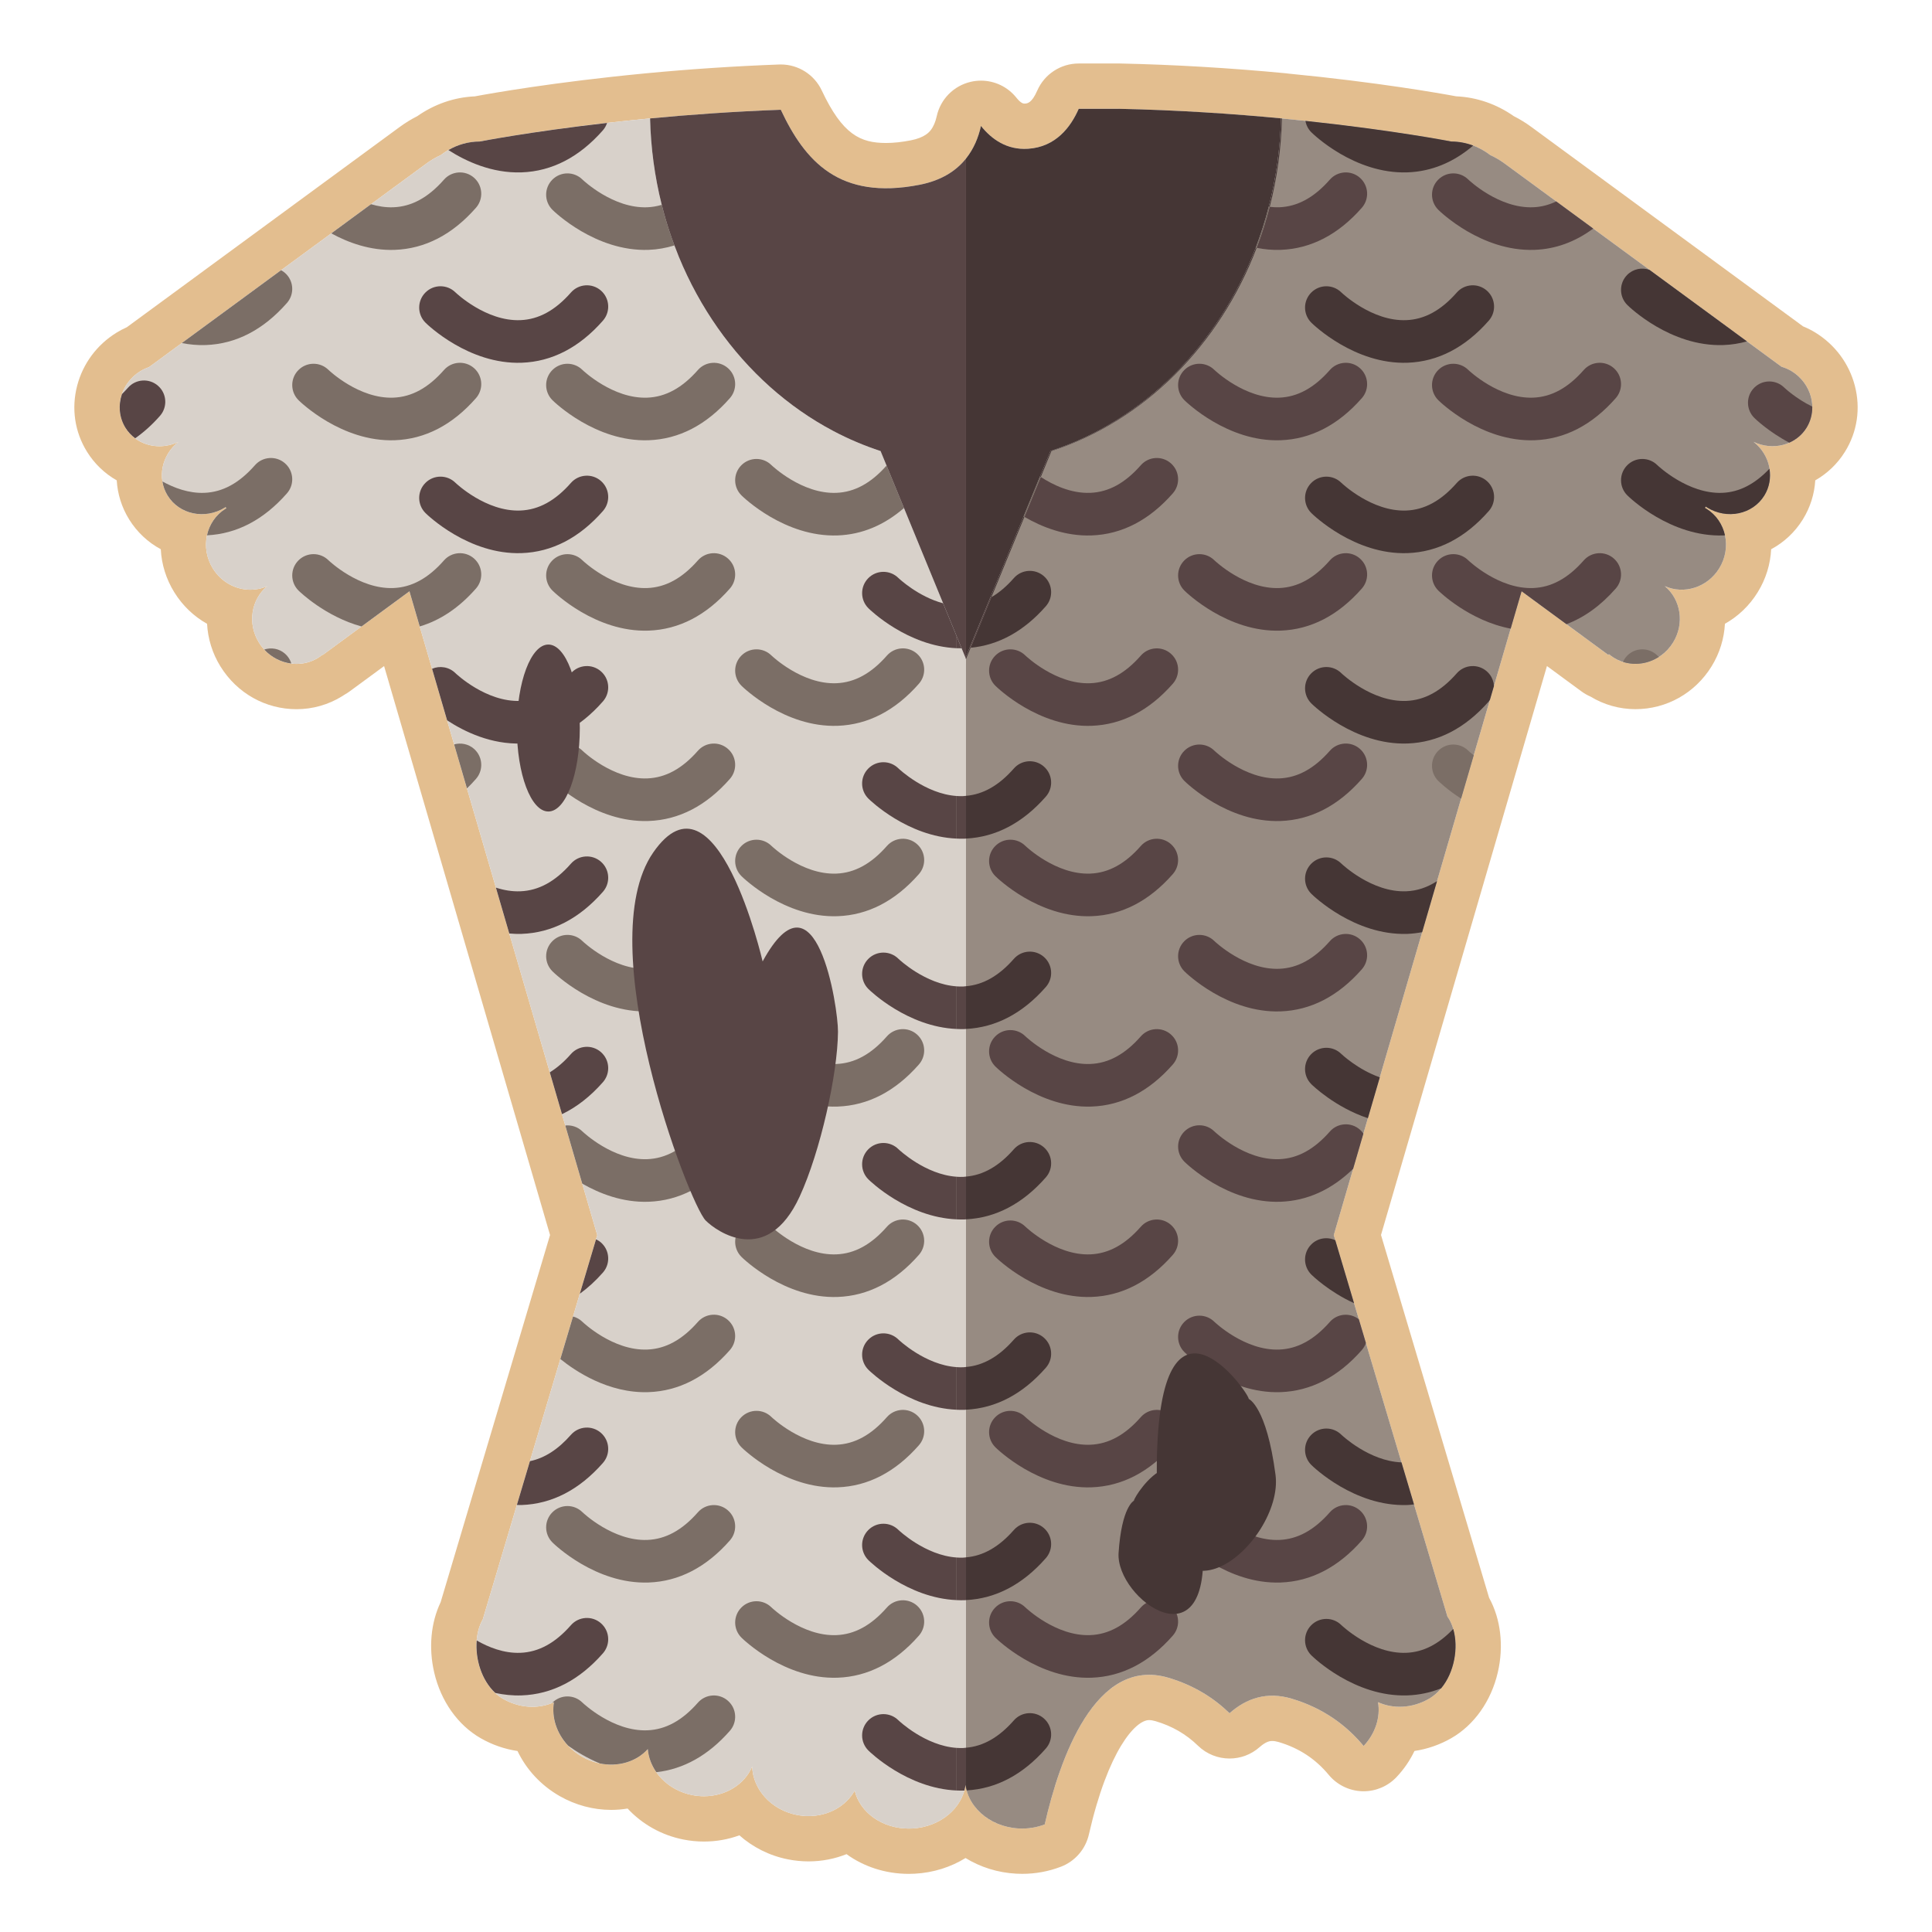 <?xml version="1.0" encoding="utf-8"?>
<!-- Generator: Adobe Illustrator 19.1.1, SVG Export Plug-In . SVG Version: 6.00 Build 0)  -->
<svg version="1.0" id="Layer_1" xmlns="http://www.w3.org/2000/svg" xmlns:xlink="http://www.w3.org/1999/xlink" x="0px" y="0px"
	 viewBox="0 0 255.915 255.915" enable-background="new 0 0 255.915 255.915" xml:space="preserve">
<g>
	<g>
		<path fill="#E3BE8F" d="M148.155,14.41c7.926,0.168,15.29,0.67,21.65,1.277c0,0.003,0,0.007,0,0.01
			c13.503,1.294,22.439,3.049,22.439,3.049c1.914,0,3.698,0.669,5.181,1.812c0.609,0.275,1.229,0.626,1.869,1.096l36.682,26.922
			c0.464,0.145,0.922,0.328,1.357,0.597c2.636,1.635,3.515,4.99,1.961,7.495c-0.982,1.585-2.699,2.438-4.496,2.438
			c-0.844,0-1.707-0.189-2.519-0.578c2.21,1.734,2.867,4.791,1.425,7.117c-0.987,1.593-2.719,2.458-4.526,2.458
			c-1.037,0-2.099-0.285-3.06-0.88c-0.059-0.037-0.114-0.08-0.172-0.119l-0.112,0.171c0.063,0.036,0.127,0.066,0.189,0.104
			c2.636,1.634,3.397,5.18,1.698,7.921c-1.123,1.812-3.039,2.815-4.971,2.815c-0.76,0-1.523-0.155-2.241-0.478
			c2.14,1.77,2.66,4.965,1.099,7.483c-1.124,1.813-3.042,2.819-4.976,2.819c-0.989,0-1.981-0.263-2.874-0.816
			c-0.231-0.143-0.442-0.305-0.643-0.475l-0.072,0.11l-11.494-8.44l-24.878,85.291l15.056,50.53
			c0.078,0.113,0.158,0.222,0.229,0.346c1.762,3.081,0.733,8.59-2.711,10.559c-1.232,0.704-2.562,1.039-3.844,1.039
			c-1.01,0-1.99-0.208-2.867-0.608c0.341,2.019-0.37,4.179-1.91,5.8c-2.196-2.649-5.261-5.001-9.543-6.27
			c-0.893-0.265-1.744-0.388-2.553-0.388c-2.166,0-4.04,0.885-5.661,2.322c-2.044-1.988-4.681-3.688-8.092-4.699
			c-0.899-0.266-1.755-0.391-2.57-0.391c-8.011,0-12.049,12.044-13.822,19.818c-0.913,0.35-1.921,0.546-2.981,0.546
			c-0.154,0-0.308-0.004-0.464-0.013c-3.695-0.199-6.627-2.687-7.044-5.763c-0.416,3.077-3.348,5.566-7.045,5.765
			c-0.158,0.008-0.315,0.013-0.471,0.013c-3.51,0-6.469-2.123-7.165-5.029c-1.144,2.063-3.494,3.375-6.114,3.375
			c-0.51,0-1.031-0.05-1.555-0.153c-3.413-0.675-5.828-3.408-5.908-6.418c-1.003,2.388-3.535,3.943-6.39,3.943
			c-0.51,0-1.031-0.05-1.555-0.153c-3.29-0.651-5.646-3.217-5.882-6.098c-1.203,1.34-2.975,2.06-4.853,2.06
			c-1.283,0-2.616-0.337-3.849-1.042c-2.764-1.58-4.184-4.528-3.728-7.223c-0.878,0.4-1.857,0.608-2.867,0.608
			c-1.281,0-2.612-0.335-3.844-1.039c-3.444-1.968-4.473-7.477-2.712-10.558l15.159-50.877L54.237,78.32l-11.494,8.44l-0.027-0.041
			c-0.178,0.144-0.363,0.282-0.562,0.406c-0.892,0.553-1.885,0.816-2.874,0.816c-1.933,0-3.852-1.006-4.976-2.819
			c-1.561-2.518-1.041-5.713,1.099-7.483c-0.718,0.323-1.48,0.478-2.24,0.478c-1.931,0-3.848-1.003-4.97-2.815
			c-1.699-2.74-0.939-6.287,1.698-7.921c0.032-0.019,0.065-0.034,0.097-0.053l-0.106-0.162c-0.029,0.019-0.056,0.04-0.086,0.059
			c-0.961,0.596-2.023,0.88-3.06,0.88c-1.808,0-3.539-0.866-4.526-2.458c-1.441-2.326-0.785-5.383,1.426-7.117
			c-0.812,0.389-1.674,0.578-2.519,0.578c-1.797,0-3.514-0.853-4.496-2.438c-1.553-2.506-0.675-5.862,1.962-7.496
			c0.372-0.231,0.761-0.403,1.156-0.542l36.757-26.977c0.64-0.469,1.261-0.82,1.869-1.096c1.484-1.143,3.267-1.812,5.181-1.812
			c0,0,8.988-1.767,22.563-3.061c0.021,0.879,0.072,1.75,0.135,2.617c-0.063-0.867-0.114-1.738-0.134-2.618
			c5.183-0.494,11.04-0.915,17.315-1.147c2.709,5.763,6.386,10.4,13.947,10.4c1.347,0,2.82-0.148,4.43-0.462
			c2.911-0.569,4.86-1.855,6.154-3.473c0.001-0.001,0.002-0.002,0.003-0.004c1.032-1.292,1.646-2.793,1.982-4.318
			c1.335,1.67,3.208,3.04,5.762,3.04c0.154,0,0.311-0.005,0.469-0.015c3.677-0.236,5.659-2.875,6.718-5.297H148.155 M169.596,17.56
			c-0.019,0.293-0.039,0.586-0.061,0.877C169.557,18.145,169.578,17.853,169.596,17.56c0.039-0.621,0.069-1.244,0.084-1.872
			c0,0,0,0-0.001,0C169.665,16.315,169.635,16.939,169.596,17.56 M86.976,23.981c-0.308-1.663-0.538-3.357-0.684-5.079
			C86.438,20.624,86.667,22.319,86.976,23.981 M169.084,22.381c-0.107,0.699-0.228,1.393-0.363,2.081
			C168.857,23.773,168.977,23.08,169.084,22.381c0.175-1.14,0.313-2.295,0.412-3.461C169.396,20.086,169.259,21.24,169.084,22.381
			 M89.332,32.509c-0.95-2.54-1.701-5.192-2.243-7.933c0.163,0.825,0.339,1.646,0.54,2.454c0.008,0.034,0.019,0.067,0.027,0.101
			c0.295,1.173,0.627,2.329,1,3.463C88.869,31.24,89.095,31.877,89.332,32.509 M168.512,25.483
			c-0.821,3.794-2.054,7.409-3.645,10.784c-0.554,1.176-1.151,2.322-1.79,3.438c0.638-1.115,1.236-2.262,1.79-3.438
			c0.53-1.125,1.021-2.277,1.47-3.454c0.67-1.757,1.249-3.568,1.726-5.427C168.225,26.757,168.374,26.122,168.512,25.483
			c0.063-0.289,0.123-0.579,0.181-0.871C168.635,24.903,168.575,25.194,168.512,25.483 M90.575,35.52
			c0.108,0.238,0.218,0.475,0.329,0.712C90.793,35.995,90.683,35.758,90.575,35.52c-0.218-0.478-0.429-0.96-0.63-1.448
			C90.146,34.56,90.357,35.042,90.575,35.52 M91.523,37.503c0.238,0.475,0.482,0.945,0.735,1.408
			C92.004,38.448,91.76,37.978,91.523,37.503c-0.119-0.238-0.237-0.477-0.353-0.717C91.286,37.026,91.403,37.266,91.523,37.503
			 M93.337,40.768c0.041,0.067,0.082,0.134,0.123,0.2C93.418,40.902,93.377,40.835,93.337,40.768
			c-0.371-0.609-0.733-1.225-1.078-1.855C92.603,39.543,92.966,40.159,93.337,40.768 M163.021,39.805
			c-0.379,0.658-0.772,1.305-1.178,1.94c-0.474,0.741-0.967,1.466-1.478,2.174c0.511-0.708,1.004-1.433,1.478-2.174
			C162.249,41.11,162.642,40.463,163.021,39.805 M95.766,44.386c0.233,0.314,0.469,0.625,0.709,0.933
			C96.236,45.011,95.999,44.7,95.766,44.386c-0.699-0.943-1.365-1.917-1.997-2.92C94.401,42.469,95.068,43.443,95.766,44.386
			 M160.252,44.072c-0.206,0.283-0.414,0.563-0.625,0.841c-0.261,0.343-0.526,0.682-0.795,1.016c0.27-0.334,0.535-0.673,0.795-1.016
			C159.838,44.635,160.046,44.355,160.252,44.072 M99.892,49.222c0.009,0.009,0.017,0.017,0.025,0.026
			C99.909,49.239,99.901,49.23,99.892,49.222c-1.073-1.092-2.094-2.245-3.061-3.453C97.798,46.977,98.82,48.129,99.892,49.222
			 M158.795,45.975c-0.227,0.281-0.458,0.558-0.691,0.833c-0.286,0.337-0.577,0.668-0.871,0.996
			c0.295-0.327,0.585-0.659,0.871-0.996C158.337,46.533,158.568,46.256,158.795,45.975 M157.111,47.935
			c-0.332,0.365-0.669,0.724-1.012,1.077c-0.149,0.154-0.3,0.307-0.451,0.458c0.151-0.152,0.302-0.304,0.451-0.458
			C156.442,48.66,156.78,48.301,157.111,47.935 M103.746,52.711c-1.191-0.956-2.336-1.979-3.43-3.064
			c0.547,0.543,1.103,1.076,1.675,1.587C102.562,51.745,103.15,52.233,103.746,52.711 M155.393,49.727
			c-0.58,0.572-1.174,1.126-1.781,1.663c-0.514,0.454-1.039,0.895-1.572,1.323c0.533-0.428,1.057-0.869,1.572-1.323
			C154.22,50.853,154.814,50.299,155.393,49.727 M151.636,53.033c-0.35,0.274-0.703,0.543-1.06,0.806
			c-0.169,0.125-0.34,0.248-0.511,0.37c0.171-0.122,0.342-0.245,0.511-0.37C150.933,53.576,151.286,53.307,151.636,53.033
			 M107.919,55.667c-1.287-0.799-2.532-1.669-3.732-2.607c0.601,0.47,1.21,0.929,1.833,1.365
			C106.641,54.859,107.277,55.269,107.919,55.667 M149.857,54.36c-0.379,0.266-0.762,0.524-1.149,0.776
			c-0.214,0.139-0.428,0.276-0.644,0.412c0.216-0.136,0.43-0.273,0.644-0.412C149.095,54.884,149.479,54.626,149.857,54.36
			 M147.575,55.847c-0.252,0.153-0.505,0.304-0.76,0.452c-0.228,0.132-0.457,0.262-0.688,0.39c0.23-0.128,0.46-0.258,0.688-0.39
			C147.069,56.151,147.323,56,147.575,55.847 M110.363,57.079c-0.661-0.35-1.31-0.725-1.952-1.111
			C109.053,56.354,109.702,56.729,110.363,57.079 M145.627,56.966c-0.245,0.132-0.492,0.261-0.74,0.388
			c-0.372,0.191-0.748,0.375-1.126,0.554c0.378-0.178,0.753-0.363,1.126-0.554C145.135,57.227,145.382,57.098,145.627,56.966
			 M143.289,58.121c-0.5,0.228-1.004,0.445-1.513,0.653C142.285,58.566,142.789,58.348,143.289,58.121 M141.137,59.029
			c-0.603,0.233-1.211,0.455-1.826,0.659C139.926,59.484,140.534,59.262,141.137,59.029 M118.002,63.06l-1.361-3.314
			c-0.542-0.177-1.079-0.365-1.611-0.564c0.532,0.2,1.069,0.388,1.611,0.564L118.002,63.06 M138.51,61.298l0.637-1.552v0
			L138.51,61.298 M129.658,82.852l7.747-18.862l-1.814,4.415l-4.438,10.807L129.658,82.852 M127.895,87.145L127.895,87.145
			l-0.522-1.274l-0.656-1.597l-1.792-4.362l-1.435-3.491L127.895,87.145 M148.155,8.41h-5.265c-2.385,0-4.543,1.412-5.498,3.597
			c-0.724,1.656-1.318,1.694-1.604,1.712c-0.029,0.002-0.057,0.003-0.085,0.003c-0.122,0-0.447,0-1.076-0.787
			c-1.153-1.442-2.887-2.253-4.686-2.253c-0.453,0-0.909,0.051-1.361,0.157c-2.251,0.524-4.001,2.295-4.499,4.552
			c-0.171,0.776-0.443,1.402-0.808,1.861c-0.001,0.002-0.003,0.003-0.004,0.005c-0.192,0.24-0.776,0.971-2.618,1.331
			c-1.192,0.233-2.295,0.351-3.28,0.351c-3.404,0-5.769-1.108-8.517-6.953c-0.991-2.109-3.111-3.447-5.428-3.447
			c-0.074,0-0.148,0.001-0.223,0.004c-5.834,0.215-11.777,0.609-17.663,1.17c-0.037,0.003-0.073,0.007-0.109,0.011
			c-11.988,1.147-20.398,2.64-22.527,3.038c-2.729,0.122-5.345,1.023-7.638,2.63c-0.808,0.408-1.571,0.877-2.318,1.424
			L16.797,43.348c-0.486,0.216-0.943,0.457-1.381,0.729c-2.583,1.6-4.429,4.087-5.191,6.998c-0.791,3.022-0.331,6.131,1.295,8.755
			c0.995,1.606,2.354,2.897,3.942,3.8c0.11,1.789,0.649,3.566,1.647,5.176c1.048,1.69,2.495,3.034,4.189,3.945
			c0.1,2,0.708,3.959,1.795,5.712c1.101,1.776,2.598,3.194,4.336,4.165c0.104,1.948,0.686,3.897,1.776,5.655
			c2.196,3.543,5.962,5.658,10.075,5.658c2.136,0,4.223-0.593,6.035-1.716c0.114-0.071,0.227-0.144,0.34-0.22
			c0.221-0.121,0.435-0.258,0.64-0.409l4.583-3.366l21.982,75.362l-14.494,48.644c-1.296,2.705-1.609,6.047-0.85,9.308
			c0.885,3.799,3.135,6.974,6.175,8.711c1.514,0.865,3.166,1.436,4.859,1.685c1.161,2.427,3.082,4.54,5.58,5.968
			c2.097,1.199,4.458,1.833,6.827,1.833c0.737,0,1.465-0.062,2.177-0.181c1.89,2.043,4.46,3.525,7.393,4.106
			c0.898,0.178,1.813,0.267,2.72,0.267c1.645,0,3.23-0.288,4.693-0.824c1.765,1.565,3.975,2.697,6.441,3.185
			c0.896,0.177,1.811,0.267,2.719,0.267c1.765,0,3.471-0.336,5.032-0.959c2.277,1.652,5.146,2.612,8.247,2.612
			c0.263,0,0.527-0.007,0.793-0.021c2.474-0.133,4.776-0.877,6.725-2.076c1.948,1.197,4.248,1.941,6.72,2.073
			c0.264,0.014,0.526,0.021,0.786,0.021c1.769,0,3.494-0.317,5.128-0.944c1.869-0.716,3.258-2.317,3.703-4.269
			c2.535-11.117,6.156-15.152,7.972-15.152c0.252,0,0.543,0.048,0.865,0.144c2.202,0.653,4.038,1.715,5.614,3.247
			c1.162,1.13,2.672,1.699,4.184,1.699c1.42,0,2.842-0.501,3.98-1.511c0.915-0.811,1.451-0.811,1.68-0.811
			c0.247,0,0.532,0.047,0.849,0.141c2.698,0.8,4.866,2.222,6.629,4.347c1.095,1.32,2.702,2.109,4.416,2.167
			c0.068,0.002,0.135,0.003,0.203,0.003c1.642,0,3.215-0.673,4.35-1.868c0.988-1.04,1.789-2.215,2.386-3.468
			c1.695-0.25,3.348-0.82,4.863-1.687c3.039-1.738,5.289-4.913,6.173-8.711c0.814-3.498,0.395-7.091-1.149-9.888l-14.321-48.062
			l21.982-75.362l4.583,3.366c0.371,0.272,0.768,0.499,1.184,0.677c1.792,1.091,3.85,1.668,5.956,1.668
			c4.113,0,7.88-2.115,10.076-5.657c1.09-1.758,1.672-3.706,1.776-5.654c1.738-0.971,3.235-2.389,4.336-4.166
			c1.108-1.787,1.689-3.752,1.787-5.707c1.697-0.911,3.147-2.255,4.196-3.948c0.998-1.61,1.538-3.387,1.648-5.177
			c1.588-0.903,2.947-2.195,3.942-3.801c1.626-2.621,2.086-5.73,1.295-8.754c-0.762-2.909-2.606-5.395-5.193-7
			c-0.52-0.322-1.068-0.6-1.659-0.841l-35.993-26.416c-0.749-0.55-1.515-1.022-2.325-1.429c-2.291-1.606-4.906-2.506-7.635-2.628
			c-2.106-0.393-10.366-1.859-22.153-3.002c-0.117-0.018-0.236-0.033-0.356-0.045c-7.459-0.712-14.892-1.15-22.093-1.303
			C148.24,8.411,148.197,8.41,148.155,8.41L148.155,8.41z"/>
	</g>
	<path fill="#978B82" d="M237.333,49.173c-0.435-0.269-0.893-0.452-1.357-0.597l-36.682-26.922c-0.64-0.47-1.26-0.821-1.869-1.096
		c-1.483-1.143-3.267-1.812-5.181-1.812c0,0-8.989-1.766-22.563-3.061c-0.5,20.902-13.225,38.413-30.532,44.059l-11.317,27.554
		v148.463c0.003,0,0.007,0,0.01,0c0.046,3.38,3.134,6.226,7.097,6.439c1.23,0.066,2.4-0.133,3.445-0.534
		c1.953-8.564,6.655-22.312,16.392-19.427c3.412,1.011,6.048,2.711,8.092,4.699c2.226-1.974,4.931-2.906,8.214-1.934
		c4.282,1.269,7.347,3.622,9.543,6.27c1.54-1.621,2.251-3.781,1.91-5.8c1.991,0.908,4.509,0.828,6.711-0.431
		c3.444-1.969,4.473-7.478,2.711-10.559c-0.071-0.124-0.151-0.233-0.229-0.346l-15.056-50.53l24.878-85.291l11.494,8.44l0.072-0.11
		c0.201,0.17,0.412,0.332,0.643,0.475c2.637,1.634,6.151,0.737,7.85-2.003c1.561-2.518,1.041-5.713-1.099-7.483
		c2.541,1.143,5.646,0.188,7.211-2.337c1.699-2.741,0.938-6.287-1.698-7.921c-0.062-0.038-0.126-0.068-0.189-0.104l0.112-0.171
		c0.058,0.039,0.113,0.082,0.172,0.119c2.637,1.634,6.033,0.928,7.586-1.578c1.442-2.326,0.785-5.383-1.425-7.117
		c2.539,1.218,5.571,0.47,7.015-1.86C240.848,54.163,239.968,50.808,237.333,49.173z"/>
	<path fill="#D8D1CA" d="M127.958,87.298l-11.317-27.553C99.334,54.099,86.61,36.588,86.109,15.686
		c-13.575,1.294-22.563,3.061-22.563,3.061c-1.914,0-3.697,0.669-5.181,1.812c-0.608,0.276-1.229,0.627-1.869,1.096L19.739,48.632
		c-0.395,0.139-0.784,0.311-1.156,0.542c-2.637,1.634-3.515,4.99-1.962,7.496c1.444,2.33,4.476,3.078,7.015,1.86
		c-2.211,1.734-2.867,4.791-1.426,7.117c1.553,2.506,4.949,3.212,7.586,1.578c0.03-0.019,0.057-0.04,0.086-0.059l0.106,0.162
		c-0.032,0.019-0.065,0.034-0.097,0.053c-2.637,1.634-3.397,5.181-1.698,7.921c1.565,2.525,4.67,3.479,7.211,2.337
		c-2.14,1.77-2.66,4.965-1.099,7.483c1.699,2.741,5.213,3.637,7.85,2.003c0.199-0.124,0.384-0.262,0.562-0.406l0.027,0.041
		l11.494-8.44l24.878,85.291l-15.159,50.877c-1.761,3.081-0.732,8.59,2.712,10.558c2.203,1.259,4.72,1.339,6.711,0.431
		c-0.456,2.695,0.964,5.643,3.728,7.223c3.038,1.737,6.677,1.237,8.702-1.018c0.236,2.881,2.592,5.447,5.882,6.098
		c3.455,0.683,6.763-0.975,7.945-3.79c0.08,3.01,2.495,5.743,5.908,6.418c3.214,0.636,6.302-0.757,7.669-3.222
		c0.727,3.035,3.922,5.216,7.636,5.016c3.963-0.213,7.051-3.059,7.097-6.439c0.003,0,0.007,0,0.01,0V87.298H127.958z"/>
	<path fill="none" d="M127.958,130.636v-19.533h-1.242v19.553c0.292,0.02,0.587,0.027,0.885,0.015
		C127.721,130.666,127.839,130.646,127.958,130.636z"/>
	<path fill="none" d="M127.958,155.854v-19.559c-0.063,0.003-0.123,0.015-0.186,0.017c-0.357,0.013-0.708,0.002-1.056-0.013v19.574
		c0.292,0.02,0.587,0.027,0.885,0.015C127.721,155.884,127.839,155.864,127.958,155.854z"/>
	<path fill="none" d="M127.958,111.077c-0.063,0.003-0.123,0.015-0.186,0.017c-0.357,0.013-0.708,0.002-1.056-0.013v0.021h1.242
		V111.077z"/>
	<path fill="none" d="M127.958,181.072v-19.559c-0.063,0.003-0.123,0.015-0.186,0.017c-0.357,0.013-0.708,0.002-1.056-0.013v19.574
		c0.292,0.02,0.587,0.027,0.885,0.015C127.721,181.102,127.839,181.082,127.958,181.072z"/>
	<path fill="none" d="M127.958,105.418v-18.12l-0.586-1.427c-0.22,0.001-0.439,0.001-0.656-0.008v19.574
		c0.292,0.02,0.587,0.027,0.885,0.015C127.721,105.448,127.839,105.428,127.958,105.418z"/>
	<path fill="none" d="M169.456,27.456c2.428-0.096,4.617-1.292,6.692-3.656c1.027-1.171,2.81-1.287,3.981-0.259
		c0.156,0.137,0.292,0.287,0.411,0.447c0.771,1.044,0.74,2.52-0.151,3.535c-3.121,3.555-6.742,5.431-10.762,5.575
		c-1.102,0.039-2.159-0.07-3.17-0.263c-4.937,12.924-14.903,22.905-27.181,26.911l-1.412,3.436c1.604,1.044,3.986,2.203,6.555,2.102
		c2.428-0.096,4.617-1.292,6.692-3.656c1.028-1.171,2.811-1.287,3.982-0.259c0.156,0.137,0.292,0.287,0.41,0.447
		c0.771,1.044,0.74,2.52-0.151,3.535c-3.121,3.555-6.742,5.431-10.762,5.575c-3.503,0.125-6.621-1.135-8.896-2.459l-4.372,10.643
		c1.023-0.601,2.01-1.434,2.972-2.529c1.028-1.171,2.811-1.287,3.982-0.259c0.156,0.137,0.292,0.287,0.41,0.447
		c0.771,1.044,0.74,2.52-0.151,3.535c-2.911,3.317-6.263,5.151-9.962,5.502l-0.614,1.494v18.12c2.285-0.195,4.363-1.374,6.335-3.621
		c1.028-1.171,2.811-1.287,3.982-0.259c0.156,0.137,0.292,0.287,0.41,0.447c0.771,1.044,0.74,2.52-0.151,3.535
		c-3.072,3.5-6.631,5.363-10.576,5.558v0.025h64.031l1.55-5.315c-1.805-1.159-2.914-2.237-3.014-2.337
		c-1.111-1.097-1.12-2.881-0.025-3.99c1.092-1.107,2.875-1.121,3.983-0.032c0.024,0.023,0.285,0.27,0.729,0.625l2.143-7.347
		c-0.049,0.068-0.093,0.139-0.149,0.204c-3.121,3.555-6.742,5.431-10.762,5.575c-7.027,0.251-12.505-5.073-12.735-5.3
		c-1.111-1.097-1.12-2.881-0.025-3.99c1.092-1.107,2.875-1.121,3.983-0.032c0.098,0.093,4.063,3.861,8.606,3.681
		c2.428-0.096,4.617-1.292,6.692-3.656c1.027-1.171,2.81-1.287,3.981-0.259c0.156,0.137,0.292,0.287,0.411,0.447
		c0.327,0.443,0.5,0.963,0.534,1.493l2.216-7.596c-5.448-1.036-9.388-4.848-9.582-5.04c-1.111-1.097-1.12-2.881-0.025-3.99
		c1.092-1.107,2.875-1.121,3.983-0.032c0.098,0.093,4.063,3.861,8.606,3.681c2.428-0.096,4.617-1.292,6.692-3.656
		c1.028-1.171,2.811-1.287,3.982-0.259c0.156,0.137,0.292,0.287,0.411,0.447c0.771,1.044,0.74,2.52-0.151,3.535
		c-1.982,2.259-4.169,3.833-6.529,4.723l5.552,4.078l0.072-0.11c0.201,0.17,0.412,0.332,0.643,0.475
		c0.39,0.242,0.801,0.422,1.221,0.555c0.134-0.298,0.314-0.58,0.557-0.826c1.092-1.107,2.875-1.121,3.983-0.032
		c0.012,0.012,0.087,0.083,0.217,0.197c0.732-0.468,1.38-1.102,1.872-1.896c1.561-2.518,1.041-5.713-1.099-7.483
		c2.541,1.143,5.646,0.188,7.211-2.337c0.854-1.376,1.085-2.956,0.772-4.394c-0.066,0.003-0.129,0.015-0.195,0.018
		c-7.028,0.251-12.506-5.073-12.735-5.3c-1.112-1.097-1.12-2.881-0.026-3.99c1.092-1.107,2.875-1.121,3.983-0.032
		c0.098,0.093,4.063,3.861,8.606,3.681c2.26-0.089,4.313-1.146,6.26-3.197c-0.22-1.353-0.938-2.641-2.107-3.557
		c1.554,0.745,3.288,0.747,4.734,0.108c-2.746-1.445-4.506-3.153-4.634-3.279c-1.111-1.097-1.12-2.881-0.025-3.99
		c1.092-1.107,2.875-1.121,3.983-0.032c0.059,0.056,1.546,1.463,3.717,2.522c-0.036-1.818-1.001-3.618-2.722-4.685
		c-0.435-0.269-0.893-0.452-1.357-0.597l-4.573-3.356c-1.006,0.28-2.041,0.448-3.104,0.486c-7.028,0.251-12.506-5.073-12.735-5.3
		c-1.112-1.097-1.12-2.881-0.026-3.99c0.797-0.807,1.958-1.026,2.96-0.667l-7.458-5.474c-2.378,1.762-4.979,2.722-7.779,2.822
		c-7.027,0.251-12.505-5.073-12.735-5.3c-1.111-1.097-1.12-2.881-0.025-3.99c1.092-1.107,2.875-1.121,3.983-0.032
		c0.098,0.093,4.063,3.861,8.606,3.681c1.061-0.042,2.074-0.307,3.053-0.774l-6.849-5.027c-0.64-0.47-1.26-0.821-1.869-1.096
		c-0.7-0.539-1.468-0.969-2.284-1.276c-2.62,2.233-5.533,3.436-8.697,3.549c-7.027,0.251-12.505-5.073-12.735-5.3
		c-0.434-0.428-0.694-0.961-0.792-1.518c-1.01-0.107-2.041-0.213-3.111-0.315c-0.098,4.049-0.659,7.968-1.619,11.7
		C168.604,27.445,169.026,27.473,169.456,27.456z M155.351,90.567c-3.121,3.555-6.742,5.431-10.762,5.575
		c-7.027,0.251-12.505-5.073-12.735-5.3c-1.111-1.097-1.12-2.881-0.026-3.99c1.092-1.107,2.875-1.121,3.983-0.032
		c0.098,0.093,4.063,3.861,8.606,3.681c2.428-0.096,4.617-1.292,6.692-3.656c1.028-1.171,2.811-1.287,3.982-0.259
		c0.156,0.137,0.292,0.287,0.41,0.447C156.273,88.077,156.242,89.552,155.351,90.567z M156.866,49.025
		c1.092-1.107,2.875-1.121,3.983-0.032c0.098,0.093,4.063,3.861,8.606,3.681c2.428-0.096,4.617-1.292,6.692-3.656
		c1.027-1.171,2.81-1.287,3.981-0.259c0.156,0.137,0.292,0.287,0.411,0.447c0.771,1.044,0.74,2.52-0.151,3.535
		c-3.121,3.555-6.742,5.431-10.762,5.575c-7.027,0.251-12.505-5.073-12.735-5.3C155.78,51.918,155.772,50.134,156.866,49.025z
		 M176.148,99.454c1.027-1.171,2.81-1.287,3.981-0.259c0.156,0.137,0.292,0.287,0.411,0.447c0.771,1.044,0.74,2.52-0.151,3.535
		c-3.121,3.555-6.742,5.431-10.762,5.575c-7.027,0.251-12.505-5.073-12.735-5.3c-1.111-1.097-1.12-2.881-0.025-3.99
		c1.092-1.107,2.875-1.121,3.983-0.032c0.098,0.093,4.063,3.861,8.606,3.681C171.884,103.014,174.073,101.818,176.148,99.454z
		 M180.389,77.958c-3.121,3.555-6.742,5.431-10.762,5.575c-7.027,0.251-12.505-5.073-12.735-5.3c-1.111-1.097-1.12-2.881-0.025-3.99
		c1.092-1.107,2.875-1.121,3.983-0.032c0.098,0.093,4.063,3.861,8.606,3.681c2.428-0.096,4.617-1.292,6.692-3.656
		c1.027-1.171,2.81-1.287,3.981-0.259c0.156,0.137,0.292,0.287,0.411,0.447C181.311,75.468,181.28,76.943,180.389,77.958z
		 M197.206,67.692c-3.121,3.555-6.742,5.431-10.762,5.575c-7.027,0.251-12.505-5.073-12.735-5.3c-1.111-1.097-1.12-2.881-0.025-3.99
		c1.092-1.107,2.875-1.121,3.983-0.032c0.098,0.093,4.063,3.861,8.606,3.681c2.428-0.096,4.617-1.292,6.692-3.656
		c1.027-1.171,2.81-1.287,3.981-0.259c0.156,0.137,0.292,0.287,0.411,0.447C198.128,65.202,198.097,66.677,197.206,67.692z
		 M209.781,49.018c1.028-1.171,2.811-1.287,3.982-0.259c0.156,0.137,0.292,0.287,0.411,0.447c0.771,1.044,0.74,2.52-0.151,3.535
		c-3.121,3.555-6.742,5.431-10.762,5.575c-7.027,0.251-12.505-5.073-12.735-5.3c-1.111-1.097-1.12-2.881-0.025-3.99
		c1.092-1.107,2.875-1.121,3.983-0.032c0.098,0.093,4.063,3.861,8.606,3.681C205.517,52.578,207.706,51.382,209.781,49.018z
		 M192.965,38.752c1.027-1.171,2.81-1.287,3.981-0.259c0.156,0.137,0.292,0.287,0.411,0.447c0.771,1.044,0.74,2.52-0.151,3.535
		c-3.121,3.555-6.742,5.431-10.762,5.575c-7.027,0.251-12.505-5.073-12.735-5.3c-1.111-1.097-1.12-2.881-0.025-3.99
		c1.092-1.107,2.875-1.121,3.983-0.032c0.098,0.093,4.063,3.861,8.606,3.681C188.7,42.312,190.89,41.116,192.965,38.752z"/>
	<path fill="none" d="M127.958,206.29v-19.559c-0.063,0.003-0.123,0.015-0.186,0.017c-0.357,0.013-0.708,0.002-1.056-0.013v19.574
		c0.292,0.02,0.587,0.027,0.885,0.015C127.721,206.32,127.839,206.3,127.958,206.29z"/>
	<path fill="none" d="M126.716,211.974v19.553c0.292,0.02,0.587,0.027,0.885,0.015c0.12-0.005,0.238-0.025,0.357-0.035v-19.533
		L126.716,211.974L126.716,211.974z"/>
	<path fill="none" d="M127.958,211.949c-0.063,0.003-0.123,0.015-0.186,0.017c-0.357,0.013-0.708,0.002-1.056-0.013v0.021h1.242
		V211.949z"/>
	<path fill="none" d="M127.958,130.636c2.285-0.195,4.363-1.374,6.335-3.621c1.028-1.171,2.811-1.287,3.982-0.259
		c0.156,0.137,0.292,0.287,0.41,0.447c0.771,1.044,0.74,2.52-0.151,3.535c-3.072,3.5-6.631,5.363-10.576,5.558v19.559
		c2.285-0.195,4.363-1.374,6.335-3.621c1.028-1.171,2.811-1.287,3.982-0.259c0.156,0.137,0.292,0.287,0.41,0.447
		c0.771,1.044,0.74,2.52-0.151,3.535c-3.072,3.5-6.631,5.363-10.576,5.558v19.559c2.285-0.195,4.363-1.374,6.335-3.621
		c1.028-1.171,2.811-1.287,3.982-0.259c0.156,0.137,0.292,0.287,0.41,0.447c0.771,1.044,0.74,2.52-0.151,3.535
		c-3.072,3.5-6.631,5.363-10.576,5.558v19.559c2.285-0.195,4.363-1.374,6.335-3.621c1.028-1.171,2.811-1.287,3.982-0.259
		c0.156,0.137,0.292,0.287,0.41,0.447c0.771,1.044,0.74,2.52-0.151,3.535c-3.072,3.5-6.631,5.363-10.576,5.558v0.025h63.126
		l-3.783-12.695c-0.286,0.028-0.568,0.068-0.858,0.078c-7.027,0.251-12.505-5.073-12.735-5.3c-1.111-1.097-1.12-2.881-0.025-3.99
		c1.092-1.107,2.875-1.121,3.983-0.032c0.093,0.089,3.702,3.509,7.976,3.673l-4.713-15.819c-0.116,0.336-0.291,0.657-0.54,0.941
		c-3.121,3.555-6.742,5.431-10.762,5.575c-7.027,0.251-12.505-5.073-12.735-5.3c-1.111-1.097-1.12-2.881-0.025-3.99
		c1.092-1.107,2.875-1.121,3.983-0.032c0.098,0.093,4.063,3.861,8.606,3.681c2.428-0.096,4.617-1.292,6.692-3.656
		c0.99-1.129,2.676-1.266,3.846-0.356l-0.635-2.133c-3.325-1.518-5.507-3.638-5.65-3.78c-1.111-1.097-1.12-2.881-0.025-3.99
		c0.859-0.871,2.142-1.055,3.191-0.568l-0.2-0.672l2.563-8.787c-2.849,2.769-6.075,4.237-9.61,4.364
		c-7.027,0.251-12.505-5.073-12.735-5.3c-1.111-1.097-1.12-2.881-0.025-3.99c1.092-1.107,2.875-1.121,3.983-0.032
		c0.098,0.093,4.063,3.861,8.606,3.681c2.428-0.096,4.617-1.292,6.692-3.656c1.027-1.171,2.81-1.287,3.981-0.259
		c0.156,0.137,0.292,0.287,0.411,0.447c0.021,0.029,0.035,0.061,0.055,0.09l0.598-2.051c-4.335-1.444-7.316-4.33-7.484-4.496
		c-1.111-1.097-1.12-2.881-0.025-3.99c1.092-1.107,2.875-1.121,3.983-0.032c0.071,0.068,2.2,2.082,5.106,3.103l5.608-19.226
		c-0.636,0.116-1.279,0.203-1.937,0.227c-7.027,0.251-12.505-5.073-12.735-5.3c-1.111-1.097-1.12-2.881-0.025-3.99
		c1.092-1.107,2.875-1.121,3.983-0.032c0.098,0.093,4.063,3.861,8.606,3.681c1.436-0.057,2.786-0.508,4.08-1.348l1.637-5.611H127.96
		v19.53H127.958z M156.866,124.679c1.092-1.107,2.875-1.121,3.983-0.032c0.098,0.093,4.063,3.861,8.606,3.681
		c2.428-0.096,4.617-1.292,6.692-3.656c1.027-1.171,2.81-1.287,3.981-0.259c0.156,0.137,0.292,0.287,0.411,0.447
		c0.771,1.044,0.74,2.52-0.151,3.535c-3.121,3.555-6.742,5.431-10.762,5.575c-7.027,0.251-12.505-5.073-12.735-5.3
		C155.78,127.571,155.772,125.787,156.866,124.679z M155.351,191.439c-3.121,3.555-6.742,5.431-10.762,5.575
		c-7.027,0.251-12.505-5.073-12.735-5.3c-1.111-1.097-1.12-2.881-0.026-3.99c1.092-1.107,2.875-1.121,3.983-0.032
		c0.098,0.093,4.063,3.861,8.606,3.681c2.428-0.096,4.617-1.292,6.692-3.656c1.028-1.171,2.811-1.287,3.982-0.259
		c0.156,0.137,0.292,0.287,0.41,0.447C156.273,188.948,156.242,190.424,155.351,191.439z M155.351,166.221
		c-3.121,3.555-6.742,5.431-10.762,5.575c-7.027,0.251-12.505-5.073-12.735-5.3c-1.111-1.097-1.12-2.881-0.026-3.99
		c1.092-1.107,2.875-1.121,3.983-0.032c0.098,0.093,4.063,3.861,8.606,3.681c2.428-0.096,4.617-1.292,6.692-3.656
		c1.028-1.171,2.811-1.287,3.982-0.259c0.156,0.137,0.292,0.287,0.41,0.447C156.273,163.73,156.242,165.206,155.351,166.221z
		 M155.351,141.003c-3.121,3.555-6.742,5.431-10.762,5.575c-7.027,0.251-12.505-5.073-12.735-5.3
		c-1.111-1.097-1.12-2.881-0.026-3.99c1.092-1.107,2.875-1.121,3.983-0.032c0.098,0.093,4.063,3.861,8.606,3.681
		c2.428-0.096,4.617-1.292,6.692-3.656c1.028-1.171,2.811-1.287,3.982-0.259c0.156,0.137,0.292,0.287,0.41,0.447
		C156.273,138.512,156.242,139.988,155.351,141.003z M156.866,200.333c1.092-1.107,2.875-1.121,3.983-0.032
		c0.098,0.093,4.063,3.861,8.606,3.681c2.428-0.096,4.617-1.292,6.692-3.656c1.027-1.171,2.81-1.287,3.981-0.259
		c0.156,0.137,0.292,0.287,0.411,0.447c0.771,1.044,0.74,2.52-0.151,3.535c-3.121,3.555-6.742,5.431-10.762,5.575
		c-7.027,0.251-12.505-5.073-12.735-5.3C155.78,203.225,155.772,201.441,156.866,200.333z M135.812,112.038
		c0.098,0.093,4.063,3.861,8.606,3.681c2.428-0.096,4.617-1.292,6.692-3.656c1.028-1.171,2.811-1.287,3.982-0.259
		c0.156,0.137,0.292,0.287,0.41,0.447c0.771,1.044,0.74,2.52-0.151,3.535c-3.121,3.555-6.742,5.431-10.762,5.575
		c-7.027,0.251-12.505-5.073-12.735-5.3c-1.111-1.097-1.12-2.881-0.026-3.99C132.921,110.963,134.703,110.949,135.812,112.038z"/>
	<path fill="none" d="M126.716,111.081c-6.512-0.274-11.461-5.072-11.679-5.287c-1.111-1.097-1.12-2.881-0.025-3.99
		c1.092-1.107,2.875-1.121,3.983-0.032c0.091,0.087,3.56,3.381,7.721,3.666V85.863c-6.512-0.274-11.461-5.072-11.679-5.287
		c-1.111-1.097-1.12-2.881-0.025-3.99c1.092-1.107,2.875-1.121,3.983-0.032c0.078,0.074,2.609,2.472,5.929,3.358l-2.75-6.693
		l-2.433-5.923c-2.644,2.284-5.586,3.514-8.787,3.629c-7.027,0.251-12.505-5.073-12.735-5.3c-1.111-1.097-1.12-2.881-0.025-3.99
		c1.092-1.107,2.875-1.121,3.983-0.032c0.098,0.093,4.063,3.861,8.606,3.681c2.411-0.095,4.586-1.278,6.648-3.61l-0.792-1.928
		c-2.163-0.706-4.255-1.597-6.26-2.657c-1.504-0.795-2.959-1.685-4.359-2.663c-1.4-0.978-2.746-2.044-4.03-3.191
		c-5.136-4.588-9.292-10.472-12.065-17.205c-0.207-0.501-0.402-1.009-0.593-1.519c-1.104,0.337-2.241,0.545-3.416,0.587
		c-7.028,0.251-12.506-5.073-12.735-5.3c-1.112-1.097-1.12-2.881-0.026-3.99c1.092-1.107,2.875-1.121,3.983-0.032
		c0.098,0.093,4.063,3.861,8.606,3.681c0.654-0.026,1.289-0.138,1.911-0.325c-0.009-0.034-0.019-0.067-0.027-0.101
		c-0.903-3.625-1.427-7.425-1.521-11.344c-2.009,0.192-3.903,0.394-5.697,0.599c-0.115,0.347-0.292,0.68-0.549,0.972
		c-3.121,3.555-6.742,5.431-10.762,5.575c-3.941,0.141-7.393-1.471-9.707-2.955c-0.355,0.204-0.701,0.43-1.029,0.682
		c-0.608,0.276-1.229,0.627-1.869,1.096l-7.351,5.395c0.935,0.278,1.935,0.447,2.968,0.406c2.427-0.096,4.617-1.292,6.692-3.656
		c1.028-1.171,2.811-1.287,3.982-0.259c0.156,0.137,0.292,0.287,0.41,0.447c0.771,1.044,0.74,2.52-0.151,3.535
		c-3.121,3.555-6.742,5.431-10.762,5.575c-3.259,0.116-6.176-0.968-8.4-2.186l-6.653,4.883c0.182,0.099,0.356,0.214,0.518,0.355
		c0.156,0.137,0.292,0.287,0.411,0.447c0.771,1.044,0.74,2.52-0.151,3.535c-3.12,3.555-6.741,5.431-10.762,5.575
		c-1.1,0.039-2.154-0.069-3.164-0.262l-4.344,3.188c-0.395,0.139-0.784,0.311-1.156,0.542c-1.19,0.738-2.019,1.828-2.43,3.032
		c0.268-0.263,0.534-0.544,0.797-0.844c1.027-1.171,2.811-1.287,3.981-0.259c0.156,0.137,0.292,0.287,0.411,0.447
		c0.771,1.044,0.74,2.52-0.151,3.535c-1.04,1.184-2.14,2.164-3.286,2.974c1.586,1.181,3.799,1.398,5.731,0.472
		c-1.652,1.296-2.434,3.329-2.124,5.245c1.523,0.843,3.479,1.591,5.562,1.508c2.428-0.096,4.617-1.292,6.692-3.656
		c1.027-1.171,2.81-1.287,3.981-0.259c0.156,0.137,0.292,0.287,0.411,0.447c0.771,1.044,0.74,2.52-0.151,3.535
		c-3.074,3.503-6.637,5.366-10.586,5.559c-0.313,1.438-0.081,3.017,0.772,4.393c1.565,2.525,4.67,3.479,7.211,2.337
		c-2.14,1.77-2.66,4.965-1.099,7.483c0.207,0.334,0.442,0.64,0.698,0.918c0.918-0.303,1.965-0.137,2.745,0.547
		c0.156,0.137,0.292,0.287,0.411,0.447c0.194,0.263,0.337,0.554,0.429,0.858c1.211,0.151,2.466-0.084,3.567-0.767
		c0.199-0.124,0.384-0.262,0.562-0.406l0.027,0.041l5.14-3.774c-4.792-1.321-8.156-4.575-8.335-4.751
		c-1.111-1.097-1.12-2.881-0.026-3.99c1.092-1.107,2.875-1.121,3.983-0.032c0.098,0.093,4.063,3.861,8.606,3.681
		c2.427-0.096,4.617-1.292,6.692-3.656c1.028-1.171,2.811-1.287,3.982-0.259c0.156,0.137,0.292,0.287,0.41,0.447
		c0.771,1.044,0.74,2.52-0.151,3.535c-2.237,2.548-4.734,4.218-7.448,5.021l1.636,5.609c1.021-0.439,2.249-0.251,3.09,0.575
		c0.098,0.093,4.062,3.861,8.606,3.681c2.427-0.096,4.617-1.292,6.692-3.656c1.028-1.171,2.811-1.287,3.982-0.259
		c0.155,0.137,0.292,0.287,0.41,0.447c0.771,1.044,0.74,2.52-0.151,3.535c-3.121,3.555-6.742,5.431-10.762,5.575
		c-4.041,0.144-7.562-1.553-9.875-3.066l0.929,3.186c0.89-0.252,1.884-0.066,2.631,0.589c0.156,0.137,0.292,0.287,0.41,0.447
		c0.771,1.044,0.74,2.52-0.151,3.535c-0.39,0.444-0.787,0.861-1.192,1.253l1.947,6.674h62.915v-0.029H126.716z M56.34,38.759
		c1.092-1.107,2.875-1.121,3.983-0.032c0.098,0.093,4.062,3.861,8.606,3.681c2.427-0.096,4.617-1.292,6.692-3.656
		c1.028-1.171,2.811-1.287,3.982-0.259c0.155,0.137,0.292,0.287,0.41,0.447c0.771,1.044,0.74,2.52-0.151,3.535
		C76.741,46.03,73.12,47.906,69.1,48.05c-7.027,0.251-12.506-5.073-12.735-5.3C55.254,41.652,55.246,39.868,56.34,38.759z
		 M39.549,53.015c-1.111-1.097-1.12-2.881-0.026-3.99c1.092-1.107,2.875-1.121,3.983-0.032c0.098,0.093,4.063,3.861,8.606,3.681
		c2.427-0.096,4.617-1.292,6.692-3.656c1.028-1.171,2.811-1.287,3.982-0.259c0.156,0.137,0.292,0.287,0.41,0.447
		c0.771,1.044,0.74,2.52-0.151,3.535c-3.121,3.555-6.742,5.431-10.762,5.575C45.257,58.566,39.779,53.242,39.549,53.015z
		 M56.366,67.967c-1.112-1.097-1.12-2.881-0.026-3.99c1.092-1.107,2.875-1.121,3.983-0.032c0.098,0.093,4.062,3.861,8.606,3.681
		c2.427-0.096,4.617-1.292,6.692-3.656c1.028-1.171,2.811-1.287,3.982-0.259c0.155,0.137,0.292,0.287,0.41,0.447
		c0.771,1.044,0.74,2.52-0.151,3.535c-3.121,3.555-6.742,5.431-10.762,5.575C62.073,73.518,56.595,68.194,56.366,67.967z
		 M96.68,103.176c-3.121,3.555-6.742,5.431-10.762,5.575c-7.028,0.251-12.506-5.073-12.735-5.3c-1.112-1.097-1.12-2.881-0.026-3.99
		c1.092-1.107,2.875-1.121,3.983-0.032c0.098,0.093,4.063,3.861,8.606,3.681c2.428-0.096,4.617-1.292,6.692-3.656
		c1.027-1.171,2.811-1.287,3.981-0.259c0.156,0.137,0.292,0.287,0.411,0.447C97.602,100.686,97.571,102.161,96.68,103.176z
		 M96.68,77.958c-3.121,3.555-6.742,5.431-10.762,5.575c-7.028,0.251-12.506-5.073-12.735-5.3c-1.112-1.097-1.12-2.881-0.026-3.99
		c1.092-1.107,2.875-1.121,3.983-0.032c0.098,0.093,4.063,3.861,8.606,3.681c2.428-0.096,4.617-1.292,6.692-3.656
		c1.027-1.171,2.811-1.287,3.981-0.259c0.156,0.137,0.292,0.287,0.411,0.447C97.602,75.468,97.571,76.943,96.68,77.958z
		 M96.68,52.74c-3.121,3.555-6.742,5.431-10.762,5.575c-7.028,0.251-12.506-5.073-12.735-5.3c-1.112-1.097-1.12-2.881-0.026-3.99
		c1.092-1.107,2.875-1.121,3.983-0.032c0.098,0.093,4.063,3.861,8.606,3.681c2.428-0.096,4.617-1.292,6.692-3.656
		c1.027-1.171,2.811-1.287,3.981-0.259c0.156,0.137,0.292,0.287,0.411,0.447C97.602,50.25,97.571,51.725,96.68,52.74z M98.22,90.842
		c-1.111-1.097-1.12-2.881-0.025-3.99c1.092-1.107,2.875-1.121,3.983-0.032c0.098,0.093,4.063,3.861,8.606,3.681
		c2.428-0.096,4.617-1.292,6.692-3.656c1.028-1.171,2.811-1.287,3.982-0.259c0.156,0.137,0.292,0.287,0.41,0.447
		c0.771,1.044,0.74,2.52-0.151,3.535c-3.121,3.555-6.742,5.431-10.762,5.575C103.928,96.393,98.45,91.069,98.22,90.842z"/>
	<path fill="none" d="M127.958,231.508c2.285-0.195,4.363-1.374,6.335-3.621c1.028-1.171,2.811-1.287,3.982-0.259
		c0.156,0.137,0.292,0.287,0.41,0.447c0.771,1.044,0.74,2.52-0.151,3.535c-3.048,3.473-6.577,5.331-10.486,5.55
		c0.439,1.617,1.577,3.022,3.142,3.936c-0.356-0.99-0.149-2.137,0.639-2.935c1.092-1.107,2.875-1.121,3.983-0.032
		c0.063,0.06,1.742,1.648,4.144,2.72c1.313-0.897,2.264-2.177,2.62-3.664c1.099,1.981,3.313,3.248,5.807,3.348
		c0.936-0.589,1.843-1.371,2.728-2.379c0.941-1.072,2.509-1.248,3.667-0.484c0.909-1.165,1.417-2.574,1.366-4.035
		c1.045,3.029,4.483,4.856,8.08,4.145c1.996-0.395,3.638-1.5,4.682-2.946c-6.675-0.119-11.792-5.072-12.013-5.291
		c-1.111-1.097-1.12-2.881-0.025-3.99c1.092-1.107,2.875-1.121,3.983-0.032c0.098,0.093,4.063,3.861,8.606,3.681
		c2.428-0.096,4.617-1.292,6.692-3.656c1.027-1.171,2.81-1.287,3.981-0.259c0.156,0.137,0.292,0.287,0.411,0.447
		c0.771,1.044,0.74,2.52-0.151,3.535c-1.795,2.045-3.761,3.515-5.868,4.439c1.417,0.086,2.911-0.22,4.286-1.006
		c2.764-1.58,4.184-4.528,3.728-7.223c1.991,0.908,4.509,0.828,6.711-0.431c0.631-0.361,1.18-0.843,1.647-1.405
		c-1.421,0.563-2.905,0.88-4.45,0.935c-7.027,0.251-12.505-5.073-12.735-5.3c-1.111-1.097-1.12-2.881-0.025-3.99
		c1.092-1.107,2.875-1.121,3.983-0.032c0.098,0.093,4.063,3.861,8.606,3.681c2.247-0.089,4.287-1.132,6.224-3.159
		c-0.135-0.461-0.313-0.895-0.539-1.289c-0.071-0.124-0.151-0.233-0.229-0.346l-0.645-2.165h-63.126L127.958,231.508
		L127.958,231.508z M135.812,212.91c0.098,0.093,4.063,3.861,8.606,3.681c2.428-0.096,4.617-1.292,6.692-3.656
		c1.028-1.171,2.811-1.287,3.982-0.259c0.156,0.137,0.292,0.287,0.41,0.447c0.771,1.044,0.74,2.52-0.151,3.535
		c-3.121,3.555-6.742,5.43-10.762,5.575c-7.027,0.251-12.505-5.073-12.735-5.3c-1.111-1.097-1.12-2.881-0.026-3.99
		C132.921,211.835,134.703,211.82,135.812,212.91z"/>
	<path fill="none" d="M126.716,211.953c-6.512-0.274-11.461-5.072-11.679-5.287c-1.111-1.097-1.12-2.881-0.025-3.99
		c1.092-1.107,2.875-1.121,3.983-0.032c0.091,0.087,3.56,3.381,7.721,3.666v-19.574c-6.512-0.274-11.461-5.072-11.679-5.287
		c-1.111-1.097-1.12-2.881-0.025-3.99c1.092-1.107,2.875-1.121,3.983-0.032c0.091,0.087,3.56,3.381,7.721,3.666v-19.574
		c-6.512-0.274-11.461-5.072-11.679-5.287c-1.111-1.097-1.12-2.881-0.025-3.99c1.092-1.107,2.875-1.121,3.983-0.032
		c0.091,0.087,3.56,3.381,7.721,3.666v-19.574c-6.512-0.274-11.461-5.072-11.679-5.287c-1.111-1.097-1.12-2.881-0.025-3.99
		c1.092-1.107,2.875-1.121,3.983-0.032c0.091,0.087,3.56,3.381,7.721,3.666v-19.553H63.801l1.889,6.472
		c1.01,0.328,2.107,0.529,3.24,0.484c2.427-0.096,4.617-1.292,6.692-3.656c1.028-1.171,2.811-1.287,3.982-0.259
		c0.155,0.137,0.292,0.287,0.41,0.447c0.771,1.044,0.74,2.52-0.151,3.535c-3.121,3.555-6.742,5.43-10.762,5.575
		c-0.559,0.02-1.103-0.006-1.64-0.051l5.365,18.393c0.96-0.592,1.89-1.389,2.796-2.421c1.028-1.171,2.811-1.287,3.982-0.259
		c0.155,0.137,0.292,0.287,0.41,0.447c0.771,1.044,0.74,2.52-0.151,3.535c-1.668,1.9-3.483,3.305-5.421,4.237l0.438,1.501
		c0.805-0.082,1.639,0.169,2.261,0.78c0.098,0.093,4.063,3.861,8.606,3.681c2.428-0.096,4.617-1.292,6.692-3.656
		c1.027-1.171,2.811-1.287,3.981-0.259c0.156,0.137,0.292,0.287,0.411,0.447c0.771,1.044,0.74,2.52-0.151,3.535
		c-3.121,3.555-6.742,5.43-10.762,5.575c-3.453,0.123-6.526-1.1-8.792-2.402l1.991,6.825l-0.166,0.557
		c0.23,0.109,0.453,0.24,0.654,0.416c0.155,0.137,0.292,0.287,0.41,0.447c0.771,1.044,0.74,2.52-0.151,3.535
		c-0.971,1.106-1.996,2.03-3.06,2.809l-0.898,3.014c0.45,0.122,0.879,0.346,1.235,0.696c0.098,0.093,4.063,3.861,8.606,3.681
		c2.428-0.096,4.617-1.292,6.692-3.656c1.027-1.171,2.811-1.287,3.981-0.259c0.156,0.137,0.292,0.287,0.411,0.447
		c0.771,1.044,0.74,2.52-0.151,3.535c-3.121,3.555-6.742,5.431-10.762,5.575c-5.325,0.19-9.754-2.817-11.691-4.386l-4.031,13.529
		c1.931-0.401,3.718-1.543,5.426-3.488c1.028-1.171,2.811-1.287,3.982-0.259c0.155,0.137,0.292,0.287,0.41,0.447
		c0.771,1.044,0.74,2.52-0.151,3.535c-3.121,3.555-6.742,5.431-10.762,5.575c-0.214,0.008-0.422-0.005-0.633-0.008l-3.762,12.625
		h62.01L126.716,211.953L126.716,211.953z M96.68,204.048c-3.121,3.555-6.742,5.431-10.762,5.575
		c-7.028,0.251-12.506-5.073-12.735-5.3c-1.112-1.097-1.12-2.881-0.026-3.99c1.092-1.107,2.875-1.121,3.983-0.032
		c0.098,0.093,4.063,3.861,8.606,3.681c2.428-0.096,4.617-1.292,6.692-3.656c1.027-1.171,2.811-1.287,3.981-0.259
		c0.156,0.137,0.292,0.287,0.411,0.447C97.602,201.557,97.571,203.033,96.68,204.048z M98.195,112.07
		c1.092-1.107,2.875-1.121,3.983-0.032c0.098,0.093,4.063,3.861,8.606,3.681c2.428-0.096,4.617-1.292,6.692-3.656
		c1.028-1.171,2.811-1.287,3.982-0.259c0.156,0.137,0.292,0.287,0.41,0.447c0.771,1.044,0.74,2.52-0.151,3.535
		c-3.121,3.555-6.742,5.431-10.762,5.575c-7.027,0.251-12.505-5.073-12.735-5.3C97.109,114.962,97.1,113.178,98.195,112.07z
		 M98.195,137.288c1.092-1.107,2.875-1.121,3.983-0.032c0.098,0.093,4.063,3.861,8.606,3.681c2.428-0.096,4.617-1.292,6.692-3.656
		c1.028-1.171,2.811-1.287,3.982-0.259c0.156,0.137,0.292,0.287,0.41,0.447c0.771,1.044,0.74,2.52-0.151,3.535
		c-3.121,3.555-6.742,5.431-10.762,5.575c-7.027,0.251-12.505-5.073-12.735-5.3C97.109,140.18,97.1,138.396,98.195,137.288z
		 M98.195,162.506c1.092-1.107,2.875-1.121,3.983-0.032c0.098,0.093,4.063,3.861,8.606,3.681c2.428-0.096,4.617-1.292,6.692-3.656
		c1.028-1.171,2.811-1.287,3.982-0.259c0.156,0.137,0.292,0.287,0.41,0.447c0.771,1.044,0.74,2.52-0.151,3.535
		c-3.121,3.555-6.742,5.431-10.762,5.575c-7.027,0.251-12.505-5.073-12.735-5.3C97.109,165.398,97.1,163.614,98.195,162.506z
		 M96.68,128.394c-3.121,3.555-6.742,5.431-10.762,5.575c-7.028,0.251-12.506-5.073-12.735-5.3c-1.112-1.097-1.12-2.881-0.026-3.99
		c1.092-1.107,2.875-1.121,3.983-0.032c0.098,0.093,4.063,3.861,8.606,3.681c2.428-0.096,4.617-1.292,6.692-3.656
		c1.027-1.171,2.811-1.287,3.981-0.259c0.156,0.137,0.292,0.287,0.411,0.447C97.602,125.904,97.571,127.379,96.68,128.394z
		 M98.22,191.714c-1.111-1.097-1.12-2.881-0.025-3.99c1.092-1.107,2.875-1.121,3.983-0.032c0.098,0.093,4.063,3.861,8.606,3.681
		c2.428-0.096,4.617-1.292,6.692-3.656c1.028-1.171,2.811-1.287,3.982-0.259c0.156,0.137,0.292,0.287,0.41,0.447
		c0.771,1.044,0.74,2.52-0.151,3.535c-3.121,3.555-6.742,5.431-10.762,5.575C103.928,197.264,98.45,191.941,98.22,191.714z"/>
	<path fill="none" d="M116.641,59.745c-2.164-0.706-4.255-1.597-6.261-2.657C112.386,58.148,114.478,59.039,116.641,59.745
		l0.792,1.928l2.31,5.622l2.433,5.923L116.641,59.745z"/>
	<path fill="none" d="M106.021,54.425c-1.4-0.978-2.746-2.044-4.03-3.191C103.276,52.381,104.621,53.447,106.021,54.425z"/>
	<path fill="none" d="M77.108,232.699c0.762,0.435,1.562,0.73,2.364,0.892c-1.704-0.705-3.142-1.586-4.213-2.353
		C75.782,231.796,76.399,232.293,77.108,232.699z"/>
	<path fill="none" d="M126.716,239.229c0.468-0.62,0.816-1.31,1.02-2.046c-0.345,0.011-0.683,0.002-1.02-0.012V239.229z"/>
	<path fill="none" d="M115.037,231.883c-1.111-1.097-1.12-2.881-0.025-3.99c1.092-1.107,2.875-1.121,3.983-0.032
		c0.091,0.087,3.56,3.381,7.721,3.666v-19.553h-62.01l-0.749,2.512c-0.461,0.807-0.726,1.782-0.812,2.814
		c1.552,0.892,3.599,1.72,5.784,1.633c2.427-0.096,4.617-1.292,6.692-3.656c1.028-1.171,2.811-1.287,3.982-0.259
		c0.155,0.137,0.292,0.287,0.41,0.447c0.771,1.044,0.74,2.52-0.151,3.535c-3.121,3.555-6.742,5.431-10.762,5.575
		c-1.22,0.044-2.389-0.089-3.496-0.325c0.326,0.302,0.678,0.574,1.064,0.795c2.119,1.211,4.523,1.321,6.476,0.521
		c0.004-0.005,0.007-0.01,0.012-0.015c1.092-1.107,2.875-1.121,3.983-0.032c0.098,0.093,4.063,3.861,8.606,3.681
		c2.428-0.096,4.617-1.292,6.692-3.656c1.027-1.171,2.811-1.287,3.981-0.259c0.156,0.137,0.292,0.287,0.411,0.447
		c0.771,1.044,0.74,2.52-0.151,3.535c-2.852,3.249-6.126,5.078-9.737,5.482c1.04,1.49,2.714,2.628,4.75,3.031
		c3.455,0.683,6.763-0.975,7.945-3.79c0.033,1.225,0.468,2.396,1.184,3.409c0.495,0.111,0.968,0.349,1.356,0.731
		c0.053,0.051,1.268,1.2,3.097,2.202c0.092,0.022,0.177,0.057,0.271,0.076c3.214,0.636,6.302-0.757,7.669-3.222
		c0.289,1.204,0.969,2.269,1.913,3.109c0.803-0.558,1.584-1.268,2.349-2.14c1.028-1.171,2.811-1.287,3.982-0.259
		c0.156,0.137,0.292,0.287,0.41,0.447c0.771,1.044,0.74,2.52-0.151,3.535c-0.083,0.095-0.17,0.175-0.254,0.268
		c2.211-0.276,4.095-1.379,5.253-2.914v-2.058C120.204,236.897,115.255,232.099,115.037,231.883z M110.955,222.232
		c-7.027,0.251-12.505-5.073-12.735-5.3c-1.111-1.097-1.12-2.881-0.025-3.99c1.092-1.107,2.875-1.121,3.983-0.032
		c0.098,0.093,4.063,3.861,8.606,3.681c2.428-0.096,4.617-1.292,6.692-3.656c1.028-1.171,2.811-1.287,3.982-0.259
		c0.156,0.137,0.292,0.287,0.41,0.447c0.771,1.044,0.74,2.52-0.151,3.535C118.597,220.212,114.976,222.087,110.955,222.232z"/>
	<path fill="none" d="M110.381,57.088c-1.504-0.795-2.959-1.685-4.359-2.663C107.422,55.403,108.877,56.293,110.381,57.088z"/>
	<path fill="#584545" d="M87.63,27.03c0.008,0.034,0.019,0.067,0.027,0.101l0,0C87.648,27.097,87.638,27.064,87.63,27.03z"/>
	<path fill="#584545" d="M89.333,32.51c0.191,0.51,0.387,1.018,0.593,1.519C89.72,33.528,89.524,33.021,89.333,32.51L89.333,32.51z"
		/>
	<path fill="#584545" d="M86.109,15.686L86.109,15.686c0.094,3.919,0.618,7.719,1.521,11.344
		C86.727,23.405,86.203,19.605,86.109,15.686z"/>
	<polygon fill="#584545" points="122.175,73.219 124.925,79.912 124.925,79.912 	"/>
	<polygon fill="#584545" points="127.958,87.298 127.958,86.993 127.895,87.145 127.372,85.871 127.372,85.871 	"/>
	<path fill="#453635" d="M128.572,85.803c-0.043,0.004-0.087,0.008-0.13,0.012l-0.483,1.177v0.305L128.572,85.803z"/>
	<path fill="#453635" d="M135.694,68.465c-0.035-0.02-0.066-0.04-0.101-0.06l-4.438,10.807c0.056-0.031,0.111-0.07,0.167-0.104
		L135.694,68.465z"/>
	<path fill="#453635" d="M168.065,27.384c0.041,0.005,0.082,0.009,0.122,0.014c0.96-3.732,1.521-7.651,1.619-11.7
		c-0.042-0.004-0.083-0.008-0.125-0.012C169.584,19.734,169.024,23.652,168.065,27.384z"/>
	<path fill="#453635" d="M139.275,59.745c12.278-4.006,22.245-13.987,27.181-26.911c-0.039-0.007-0.078-0.014-0.117-0.022
		c-4.934,12.935-14.905,22.925-27.19,26.933l-1.384,3.37c0.034,0.022,0.064,0.044,0.098,0.066L139.275,59.745z"/>
	<path fill="#7B6E66" d="M215.538,86.852c-0.243,0.246-0.422,0.529-0.557,0.826c1.595,0.506,3.337,0.246,4.757-0.662
		c-0.129-0.114-0.205-0.185-0.217-0.197C218.412,85.731,216.63,85.745,215.538,86.852z"/>
	<path fill="#584545" d="M160.85,99.429c-1.109-1.089-2.891-1.075-3.983,0.032c-1.095,1.109-1.086,2.892,0.025,3.99
		c0.229,0.227,5.708,5.551,12.735,5.3c4.021-0.144,7.642-2.019,10.762-5.575c0.892-1.015,0.922-2.491,0.151-3.535
		c-0.118-0.16-0.255-0.31-0.411-0.447c-1.171-1.028-2.954-0.912-3.981,0.259c-2.075,2.364-4.265,3.56-6.692,3.656
		C164.912,103.29,160.947,99.522,160.85,99.429z"/>
	<path fill="#7B6E66" d="M190.5,99.461c-1.095,1.109-1.086,2.892,0.025,3.99c0.101,0.1,1.209,1.178,3.014,2.337l1.672-5.734
		c-0.444-0.355-0.705-0.602-0.729-0.625C193.375,98.34,191.592,98.354,190.5,99.461z"/>
	<path fill="#584545" d="M155.092,86.586c-1.171-1.028-2.954-0.912-3.982,0.259c-2.075,2.364-4.264,3.56-6.692,3.656
		c-4.544,0.18-8.508-3.588-8.606-3.681c-1.108-1.089-2.891-1.075-3.983,0.032c-1.094,1.109-1.085,2.892,0.026,3.99
		c0.229,0.227,5.708,5.551,12.735,5.3c4.021-0.144,7.642-2.019,10.762-5.575c0.891-1.015,0.922-2.491,0.151-3.535
		C155.384,86.872,155.248,86.722,155.092,86.586z"/>
	<path fill="#453635" d="M138.534,105.519c0.891-1.015,0.922-2.491,0.151-3.535c-0.118-0.16-0.254-0.31-0.41-0.447
		c-1.171-1.028-2.954-0.912-3.982,0.259c-1.972,2.247-4.05,3.426-6.335,3.621v5.659
		C131.904,110.882,135.463,109.019,138.534,105.519z"/>
	<path fill="#584545" d="M127.958,111.077v-5.659c-0.119,0.01-0.237,0.03-0.357,0.035c-0.298,0.012-0.593,0.005-0.885-0.015v5.643
		c0.349,0.015,0.699,0.026,1.056,0.013C127.835,111.092,127.896,111.08,127.958,111.077z"/>
	<path fill="#453635" d="M228.127,65.283c-4.543,0.18-8.508-3.588-8.606-3.681c-1.109-1.089-2.891-1.075-3.983,0.032
		c-1.094,1.108-1.086,2.892,0.026,3.99c0.229,0.227,5.707,5.551,12.735,5.3c0.066-0.002,0.129-0.014,0.195-0.018
		c-0.311-1.426-1.158-2.713-2.47-3.527c-0.062-0.038-0.126-0.068-0.189-0.104l0.112-0.171c0.058,0.039,0.113,0.082,0.172,0.119
		c2.637,1.634,6.033,0.928,7.586-1.578c0.68-1.096,0.878-2.354,0.682-3.56C232.44,64.137,230.387,65.193,228.127,65.283z"/>
	<path fill="#584545" d="M180.13,73.977c-1.171-1.028-2.954-0.912-3.981,0.259c-2.075,2.364-4.265,3.56-6.692,3.656
		c-4.543,0.18-8.508-3.588-8.606-3.681c-1.109-1.089-2.891-1.075-3.983,0.032c-1.095,1.108-1.086,2.892,0.025,3.99
		c0.229,0.227,5.708,5.551,12.735,5.3c4.021-0.144,7.642-2.019,10.762-5.575c0.892-1.015,0.922-2.491,0.151-3.535
		C180.422,74.263,180.285,74.113,180.13,73.977z"/>
	<path fill="#584545" d="M214.023,77.958c0.891-1.015,0.922-2.491,0.151-3.535c-0.119-0.16-0.255-0.31-0.411-0.447
		c-1.171-1.028-2.954-0.912-3.982,0.259c-2.075,2.364-4.264,3.56-6.692,3.656c-4.543,0.18-8.508-3.588-8.606-3.681
		c-1.109-1.089-2.892-1.075-3.983,0.032c-1.095,1.108-1.086,2.892,0.025,3.99c0.193,0.192,4.133,4.003,9.582,5.04l1.445-4.955
		l5.941,4.363C209.854,81.792,212.04,80.217,214.023,77.958z"/>
	<path fill="#453635" d="M196.947,88.929c-1.171-1.028-2.954-0.912-3.981,0.259c-2.075,2.364-4.265,3.56-6.692,3.656
		c-4.543,0.18-8.508-3.588-8.606-3.681c-1.109-1.089-2.891-1.075-3.983,0.032c-1.095,1.108-1.086,2.892,0.025,3.99
		c0.229,0.227,5.708,5.551,12.735,5.3c4.021-0.144,7.642-2.019,10.762-5.575c0.057-0.065,0.1-0.136,0.149-0.204l0.536-1.838
		c-0.034-0.53-0.208-1.05-0.534-1.493C197.239,89.215,197.102,89.065,196.947,88.929z"/>
	<path fill="#584545" d="M144.589,70.924c4.021-0.144,7.642-2.019,10.762-5.575c0.891-1.015,0.922-2.491,0.151-3.535
		c-0.118-0.16-0.254-0.31-0.41-0.447c-1.171-1.028-2.954-0.912-3.982,0.259c-2.075,2.364-4.264,3.56-6.692,3.656
		c-2.568,0.102-4.95-1.057-6.555-2.102l-2.17,5.284C137.968,69.788,141.086,71.049,144.589,70.924z"/>
	<path fill="#7B6E66" d="M137.864,63.181c-0.034-0.022-0.064-0.044-0.098-0.066l-2.173,5.289c0.035,0.02,0.066,0.04,0.101,0.06
		L137.864,63.181z"/>
	<path fill="#453635" d="M138.534,80.301c0.891-1.015,0.922-2.491,0.151-3.535c-0.118-0.16-0.254-0.31-0.41-0.447
		c-1.171-1.028-2.954-0.912-3.982,0.259c-0.961,1.095-1.949,1.929-2.972,2.529l-2.75,6.695
		C132.272,85.452,135.623,83.618,138.534,80.301z"/>
	<path fill="#584545" d="M126.716,84.274v1.589c0.217,0.009,0.436,0.009,0.656,0.008L126.716,84.274z"/>
	<polygon fill="#584545" points="127.372,85.871 127.372,85.871 126.716,84.274 126.716,84.274 	"/>
	<path fill="#584545" d="M131.322,79.108c-0.056,0.033-0.111,0.072-0.167,0.104l-2.712,6.604c0.043-0.004,0.087-0.008,0.13-0.012
		L131.322,79.108z"/>
	<path fill="#453635" d="M215.538,36.416c-1.094,1.108-1.086,2.892,0.026,3.99c0.229,0.227,5.707,5.551,12.735,5.3
		c1.064-0.038,2.098-0.206,3.104-0.486l-12.905-9.471C217.496,35.39,216.335,35.609,215.538,36.416z"/>
	<path fill="#584545" d="M232.355,51.368c-1.095,1.109-1.086,2.892,0.025,3.99c0.128,0.127,1.888,1.834,4.634,3.279
		c0.917-0.405,1.72-1.064,2.281-1.968c0.54-0.87,0.779-1.843,0.76-2.811c-2.171-1.059-3.658-2.466-3.717-2.522
		C235.229,50.247,233.447,50.261,232.355,51.368z"/>
	<path fill="#584545" d="M169.627,58.315c4.021-0.144,7.642-2.019,10.762-5.575c0.892-1.015,0.922-2.491,0.151-3.535
		c-0.118-0.16-0.255-0.31-0.411-0.447c-1.171-1.028-2.954-0.912-3.981,0.259c-2.075,2.364-4.265,3.56-6.692,3.656
		c-4.543,0.18-8.508-3.588-8.606-3.681c-1.109-1.089-2.891-1.075-3.983,0.032c-1.095,1.108-1.086,2.892,0.025,3.99
		C157.121,53.242,162.599,58.566,169.627,58.315z"/>
	<path fill="#584545" d="M190.5,49.025c-1.095,1.108-1.086,2.892,0.025,3.99c0.229,0.227,5.708,5.551,12.735,5.3
		c4.021-0.144,7.642-2.019,10.762-5.575c0.891-1.015,0.922-2.491,0.151-3.535c-0.119-0.16-0.255-0.31-0.411-0.447
		c-1.171-1.028-2.954-0.912-3.982,0.259c-2.075,2.364-4.264,3.56-6.692,3.656c-4.543,0.18-8.508-3.588-8.606-3.681
		C193.375,47.904,191.592,47.918,190.5,49.025z"/>
	<path fill="#453635" d="M196.947,63.711c-1.171-1.028-2.954-0.912-3.981,0.259c-2.075,2.364-4.265,3.56-6.692,3.656
		c-4.543,0.18-8.508-3.588-8.606-3.681c-1.109-1.089-2.891-1.075-3.983,0.032c-1.095,1.109-1.086,2.892,0.025,3.99
		c0.229,0.227,5.708,5.551,12.735,5.3c4.021-0.144,7.642-2.019,10.762-5.575c0.891-1.015,0.922-2.491,0.151-3.535
		C197.239,63.998,197.102,63.847,196.947,63.711z"/>
	<path fill="#584545" d="M169.627,33.097c4.021-0.144,7.642-2.019,10.762-5.575c0.892-1.015,0.922-2.491,0.151-3.535
		c-0.118-0.16-0.255-0.31-0.411-0.447c-1.171-1.028-2.954-0.912-3.981,0.259c-2.075,2.364-4.265,3.56-6.692,3.656
		c-0.43,0.017-0.852-0.011-1.269-0.058c-0.479,1.862-1.059,3.675-1.731,5.436C167.468,33.027,168.525,33.136,169.627,33.097z"/>
	<path fill="#7B6E66" d="M168.187,27.398c-0.041-0.005-0.082-0.008-0.122-0.014c-0.477,1.859-1.055,3.67-1.726,5.427
		c0.039,0.008,0.078,0.015,0.117,0.022C167.129,31.074,167.709,29.26,168.187,27.398z"/>
	<path fill="#584545" d="M194.484,23.775c-1.109-1.089-2.892-1.075-3.983,0.032c-1.095,1.109-1.086,2.892,0.025,3.99
		c0.229,0.227,5.708,5.551,12.735,5.3c2.8-0.1,5.401-1.06,7.779-2.822l-4.897-3.594c-0.979,0.467-1.993,0.733-3.053,0.774
		C198.546,27.636,194.581,23.868,194.484,23.775z"/>
	<path fill="#453635" d="M173.683,38.759c-1.095,1.108-1.086,2.892,0.025,3.99c0.229,0.227,5.708,5.551,12.735,5.3
		c4.021-0.144,7.642-2.019,10.762-5.575c0.891-1.015,0.922-2.491,0.151-3.535c-0.119-0.16-0.255-0.31-0.411-0.447
		c-1.171-1.028-2.954-0.912-3.981,0.259c-2.075,2.364-4.265,3.56-6.692,3.656c-4.543,0.18-8.508-3.588-8.606-3.681
		C176.558,37.638,174.776,37.652,173.683,38.759z"/>
	<path fill="#453635" d="M186.444,22.831c3.165-0.113,6.077-1.316,8.697-3.549c-0.913-0.344-1.886-0.536-2.896-0.536
		c0,0-7.586-1.487-19.327-2.733c0.098,0.556,0.358,1.09,0.792,1.518C173.938,17.758,179.416,23.082,186.444,22.831z"/>
	<path fill="#584545" d="M169.627,209.622c4.021-0.144,7.642-2.019,10.762-5.575c0.892-1.015,0.922-2.491,0.151-3.535
		c-0.118-0.16-0.255-0.31-0.411-0.447c-1.171-1.028-2.954-0.912-3.981,0.259c-2.075,2.364-4.265,3.56-6.692,3.656
		c-4.543,0.18-8.508-3.588-8.606-3.681c-1.109-1.089-2.891-1.075-3.983,0.032c-1.095,1.108-1.086,2.892,0.025,3.99
		C157.121,204.55,162.599,209.873,169.627,209.622z"/>
	<path fill="#584545" d="M155.092,187.457c-1.171-1.028-2.954-0.912-3.982,0.259c-2.075,2.364-4.264,3.56-6.692,3.656
		c-4.544,0.18-8.508-3.588-8.606-3.681c-1.108-1.089-2.891-1.075-3.983,0.032c-1.094,1.108-1.085,2.892,0.026,3.99
		c0.229,0.227,5.708,5.551,12.735,5.3c4.021-0.144,7.642-2.019,10.762-5.575c0.891-1.015,0.922-2.491,0.151-3.535
		C155.384,187.744,155.248,187.594,155.092,187.457z"/>
	<path fill="#453635" d="M138.534,206.391c0.891-1.015,0.922-2.491,0.151-3.535c-0.118-0.16-0.254-0.31-0.41-0.447
		c-1.171-1.028-2.954-0.912-3.982,0.259c-1.972,2.247-4.05,3.426-6.335,3.621v5.659
		C131.904,211.754,135.463,209.891,138.534,206.391z"/>
	<path fill="#584545" d="M127.958,211.949v-5.659c-0.119,0.01-0.237,0.03-0.357,0.035c-0.298,0.012-0.593,0.005-0.885-0.015v5.644
		c0.349,0.015,0.699,0.026,1.056,0.013C127.835,211.963,127.896,211.952,127.958,211.949z"/>
	<path fill="#584545" d="M176.148,175.108c-2.075,2.364-4.265,3.56-6.692,3.656c-4.543,0.18-8.508-3.588-8.606-3.681
		c-1.109-1.089-2.891-1.075-3.983,0.032c-1.095,1.108-1.086,2.892,0.025,3.99c0.229,0.227,5.708,5.551,12.735,5.3
		c4.021-0.144,7.642-2.019,10.762-5.575c0.249-0.284,0.424-0.605,0.54-0.941l-0.935-3.137
		C178.824,173.841,177.138,173.979,176.148,175.108z"/>
	<path fill="#453635" d="M173.683,190.067c-1.095,1.109-1.086,2.892,0.025,3.99c0.229,0.227,5.708,5.551,12.735,5.3
		c0.29-0.01,0.573-0.05,0.858-0.078l-1.66-5.571c-4.273-0.164-7.882-3.584-7.976-3.673
		C176.558,188.946,174.776,188.96,173.683,190.067z"/>
	<path fill="#584545" d="M155.092,162.239c-1.171-1.028-2.954-0.912-3.982,0.259c-2.075,2.364-4.264,3.56-6.692,3.656
		c-4.544,0.18-8.508-3.588-8.606-3.681c-1.108-1.089-2.891-1.075-3.983,0.032c-1.094,1.109-1.085,2.892,0.026,3.99
		c0.229,0.227,5.708,5.551,12.735,5.3c4.021-0.144,7.642-2.019,10.762-5.575c0.891-1.015,0.922-2.491,0.151-3.535
		C155.384,162.526,155.248,162.376,155.092,162.239z"/>
	<path fill="#453635" d="M138.534,181.173c0.891-1.015,0.922-2.491,0.151-3.535c-0.118-0.16-0.254-0.31-0.41-0.447
		c-1.171-1.028-2.954-0.912-3.982,0.259c-1.972,2.247-4.05,3.426-6.335,3.621v5.659
		C131.904,186.536,135.463,184.673,138.534,181.173z"/>
	<path fill="#584545" d="M127.958,186.731v-5.659c-0.119,0.01-0.237,0.03-0.357,0.035c-0.298,0.012-0.593,0.005-0.885-0.015v5.644
		c0.349,0.015,0.699,0.026,1.056,0.013C127.835,186.745,127.896,186.734,127.958,186.731z"/>
	<path fill="#584545" d="M180.13,149.63c-1.171-1.028-2.954-0.912-3.981,0.259c-2.075,2.364-4.265,3.56-6.692,3.656
		c-4.543,0.18-8.508-3.588-8.606-3.681c-1.109-1.089-2.891-1.075-3.983,0.032c-1.095,1.109-1.086,2.892,0.025,3.99
		c0.229,0.227,5.708,5.551,12.735,5.3c3.536-0.127,6.762-1.595,9.61-4.364l1.358-4.656c-0.02-0.029-0.034-0.061-0.055-0.09
		C180.422,149.917,180.285,149.767,180.13,149.63z"/>
	<path fill="#453635" d="M173.683,164.849c-1.095,1.108-1.086,2.892,0.025,3.99c0.143,0.142,2.325,2.262,5.65,3.78l-2.484-8.337
		C175.825,163.794,174.542,163.978,173.683,164.849z"/>
	<path fill="#584545" d="M155.092,137.021c-1.171-1.028-2.954-0.912-3.982,0.259c-2.075,2.364-4.264,3.56-6.692,3.656
		c-4.544,0.18-8.508-3.588-8.606-3.681c-1.108-1.089-2.891-1.075-3.983,0.032c-1.094,1.108-1.085,2.892,0.026,3.99
		c0.229,0.227,5.708,5.551,12.735,5.3c4.021-0.144,7.642-2.019,10.762-5.575c0.891-1.015,0.922-2.491,0.151-3.535
		C155.384,137.308,155.248,137.158,155.092,137.021z"/>
	<path fill="#584545" d="M127.958,161.513v-5.659c-0.119,0.01-0.237,0.03-0.357,0.035c-0.298,0.012-0.593,0.005-0.885-0.015v5.644
		c0.349,0.015,0.699,0.026,1.056,0.013C127.835,161.528,127.896,161.516,127.958,161.513z"/>
	<path fill="#453635" d="M138.534,155.955c0.891-1.015,0.922-2.491,0.151-3.535c-0.118-0.16-0.254-0.31-0.41-0.447
		c-1.171-1.028-2.954-0.912-3.982,0.259c-1.972,2.247-4.05,3.426-6.335,3.621v5.659
		C131.904,161.318,135.463,159.455,138.534,155.955z"/>
	<path fill="#584545" d="M169.627,133.969c4.021-0.144,7.642-2.019,10.762-5.575c0.892-1.015,0.922-2.491,0.151-3.535
		c-0.118-0.16-0.255-0.31-0.411-0.447c-1.171-1.028-2.954-0.912-3.981,0.259c-2.075,2.364-4.265,3.56-6.692,3.656
		c-4.543,0.18-8.508-3.588-8.606-3.681c-1.109-1.089-2.891-1.075-3.983,0.032c-1.095,1.108-1.086,2.892,0.025,3.99
		C157.121,128.896,162.599,134.22,169.627,133.969z"/>
	<path fill="#453635" d="M173.683,139.631c-1.095,1.108-1.086,2.892,0.025,3.99c0.168,0.166,3.149,3.052,7.484,4.496l1.58-5.414
		c-2.906-1.021-5.035-3.035-5.106-3.103C176.558,138.51,174.776,138.524,173.683,139.631z"/>
	<path fill="#584545" d="M131.854,116.06c0.229,0.227,5.708,5.551,12.735,5.3c4.021-0.144,7.642-2.019,10.762-5.575
		c0.891-1.015,0.922-2.491,0.151-3.535c-0.118-0.16-0.254-0.31-0.41-0.447c-1.171-1.028-2.954-0.912-3.982,0.259
		c-2.075,2.364-4.264,3.56-6.692,3.656c-4.544,0.18-8.508-3.588-8.606-3.681c-1.108-1.089-2.891-1.075-3.983,0.032
		C130.734,113.178,130.743,114.962,131.854,116.06z"/>
	<path fill="#453635" d="M138.534,130.737c0.891-1.015,0.922-2.491,0.151-3.535c-0.118-0.16-0.254-0.31-0.41-0.447
		c-1.171-1.028-2.954-0.912-3.982,0.259c-1.972,2.247-4.05,3.426-6.335,3.621v5.659C131.904,136.1,135.463,134.237,138.534,130.737z
		"/>
	<path fill="#584545" d="M127.958,136.295v-5.659c-0.119,0.01-0.237,0.03-0.357,0.035c-0.298,0.012-0.593,0.005-0.885-0.015v5.644
		c0.349,0.015,0.699,0.026,1.056,0.013C127.835,136.31,127.896,136.298,127.958,136.295z"/>
	<path fill="#453635" d="M177.667,114.381c-1.109-1.089-2.891-1.075-3.983,0.032c-1.095,1.108-1.086,2.892,0.025,3.99
		c0.229,0.227,5.708,5.551,12.735,5.3c0.658-0.024,1.301-0.111,1.937-0.227l1.972-6.763c-1.294,0.84-2.645,1.292-4.08,1.348
		C181.729,118.242,177.764,114.474,177.667,114.381z"/>
	<path fill="#584545" d="M131.854,216.931c0.229,0.227,5.708,5.551,12.735,5.3c4.021-0.144,7.642-2.019,10.762-5.575
		c0.891-1.015,0.922-2.491,0.151-3.535c-0.118-0.16-0.254-0.31-0.41-0.447c-1.171-1.028-2.954-0.912-3.982,0.259
		c-2.075,2.364-4.264,3.56-6.692,3.656c-4.544,0.18-8.508-3.588-8.606-3.681c-1.108-1.089-2.891-1.075-3.983,0.032
		C130.734,214.05,130.743,215.834,131.854,216.931z"/>
	<path fill="#584545" d="M127.601,231.542c-0.298,0.012-0.593,0.005-0.885-0.015v5.643c0.337,0.014,0.675,0.024,1.02,0.012
		c0.068-0.245,0.125-0.494,0.16-0.748c0.015,0.112,0.041,0.222,0.063,0.333v-5.26C127.839,231.518,127.721,231.538,127.601,231.542z
		"/>
	<path fill="#453635" d="M138.534,231.609c0.891-1.015,0.922-2.491,0.151-3.535c-0.118-0.16-0.254-0.31-0.41-0.447
		c-1.171-1.028-2.954-0.912-3.982,0.259c-1.972,2.247-4.05,3.426-6.335,3.621v5.26c0.026,0.131,0.055,0.262,0.09,0.391
		C131.957,236.939,135.486,235.082,138.534,231.609z"/>
	<path fill="#453635" d="M186.273,218.933c-4.543,0.18-8.508-3.588-8.606-3.681c-1.109-1.089-2.891-1.075-3.983,0.032
		c-1.095,1.108-1.086,2.892,0.025,3.99c0.229,0.227,5.708,5.551,12.735,5.3c1.545-0.055,3.029-0.372,4.45-0.935
		c1.753-2.112,2.329-5.382,1.603-7.865C190.56,217.801,188.519,218.845,186.273,218.933z"/>
	<path fill="#7B6E66" d="M121.718,90.567c0.891-1.015,0.922-2.491,0.151-3.535c-0.118-0.16-0.254-0.31-0.41-0.447
		c-1.171-1.028-2.954-0.912-3.982,0.259c-2.075,2.364-4.264,3.56-6.692,3.656c-4.543,0.18-8.508-3.588-8.606-3.681
		c-1.109-1.089-2.891-1.075-3.983,0.032c-1.095,1.109-1.086,2.892,0.025,3.99c0.229,0.227,5.708,5.551,12.735,5.3
		C114.976,95.998,118.597,94.123,121.718,90.567z"/>
	<path fill="#584545" d="M118.995,101.772c-1.109-1.089-2.892-1.075-3.983,0.032c-1.095,1.108-1.086,2.892,0.025,3.99
		c0.218,0.216,5.167,5.014,11.679,5.287v-5.643C122.555,105.153,119.087,101.859,118.995,101.772z"/>
	<path fill="#7B6E66" d="M63.197,99.641c-0.118-0.16-0.254-0.31-0.41-0.447c-0.747-0.655-1.742-0.841-2.631-0.589l1.699,5.824
		c0.405-0.391,0.802-0.809,1.192-1.253C63.937,102.161,63.968,100.686,63.197,99.641z"/>
	<path fill="#7B6E66" d="M96.42,99.194c-1.171-1.028-2.954-0.912-3.981,0.259c-2.075,2.364-4.265,3.56-6.692,3.656
		c-4.543,0.18-8.508-3.588-8.606-3.681c-1.109-1.089-2.891-1.075-3.983,0.032c-1.094,1.109-1.086,2.892,0.026,3.99
		c0.229,0.227,5.707,5.551,12.735,5.3c4.021-0.144,7.642-2.019,10.762-5.575c0.891-1.015,0.922-2.491,0.151-3.535
		C96.713,99.481,96.576,99.331,96.42,99.194z"/>
	<path fill="#7B6E66" d="M37.749,86.586c-0.779-0.684-1.826-0.85-2.745-0.547c0.967,1.05,2.249,1.687,3.584,1.853
		c-0.092-0.304-0.234-0.595-0.429-0.858C38.041,86.872,37.905,86.722,37.749,86.586z"/>
	<path fill="#7B6E66" d="M110.784,65.283c-4.543,0.18-8.508-3.588-8.606-3.681c-1.109-1.089-2.891-1.075-3.983,0.032
		c-1.095,1.108-1.086,2.892,0.025,3.99c0.229,0.227,5.708,5.551,12.735,5.3c3.201-0.115,6.144-1.345,8.787-3.629l-2.31-5.622
		C115.371,64.005,113.195,65.188,110.784,65.283z"/>
	<path fill="#584545" d="M124.925,79.912c-3.32-0.886-5.852-3.284-5.929-3.358c-1.109-1.089-2.892-1.075-3.983,0.032
		c-1.095,1.108-1.086,2.892,0.025,3.99c0.218,0.216,5.167,5.014,11.679,5.287v-1.589L124.925,79.912z"/>
	<polygon fill="#584545" points="126.716,84.274 124.925,79.912 124.925,79.912 	"/>
	<path fill="#7B6E66" d="M63.046,77.958c0.891-1.015,0.922-2.491,0.151-3.535c-0.118-0.16-0.254-0.31-0.41-0.447
		c-1.171-1.028-2.954-0.912-3.982,0.259c-2.075,2.364-4.265,3.56-6.692,3.656c-4.543,0.18-8.508-3.588-8.606-3.681
		c-1.108-1.089-2.891-1.075-3.983,0.032c-1.094,1.108-1.085,2.892,0.026,3.99c0.179,0.177,3.542,3.431,8.335,4.751l6.354-4.666
		l1.36,4.661C58.312,82.176,60.809,80.507,63.046,77.958z"/>
	<path fill="#7B6E66" d="M96.42,73.977c-1.171-1.028-2.954-0.912-3.981,0.259c-2.075,2.364-4.265,3.56-6.692,3.656
		c-4.543,0.18-8.508-3.588-8.606-3.681c-1.109-1.089-2.891-1.075-3.983,0.032c-1.094,1.108-1.086,2.892,0.026,3.99
		c0.229,0.227,5.707,5.551,12.735,5.3c4.021-0.144,7.642-2.019,10.762-5.575c0.891-1.015,0.922-2.491,0.151-3.535
		C96.713,74.263,96.576,74.113,96.42,73.977z"/>
	<path fill="#584545" d="M79.863,92.91c0.891-1.015,0.922-2.491,0.151-3.535c-0.118-0.16-0.255-0.31-0.41-0.447
		c-1.171-1.028-2.954-0.912-3.982,0.259c-2.075,2.364-4.265,3.56-6.692,3.656c-4.544,0.18-8.508-3.588-8.606-3.681
		c-0.841-0.826-2.068-1.014-3.09-0.575l1.993,6.831c2.313,1.513,5.834,3.21,9.875,3.066C73.121,98.341,76.742,96.466,79.863,92.91z"
		/>
	<path fill="#7B6E66" d="M38.008,65.349c0.892-1.015,0.922-2.491,0.151-3.535c-0.118-0.16-0.255-0.31-0.411-0.447
		c-1.171-1.028-2.954-0.912-3.981,0.259c-2.075,2.364-4.265,3.56-6.692,3.656c-2.083,0.083-4.039-0.666-5.562-1.508
		c0.105,0.648,0.333,1.283,0.698,1.872c1.553,2.506,4.949,3.212,7.586,1.578c0.03-0.019,0.057-0.04,0.086-0.059l0.106,0.162
		c-0.032,0.019-0.065,0.034-0.097,0.053c-1.313,0.814-2.16,2.102-2.47,3.528C31.371,70.716,34.934,68.852,38.008,65.349z"/>
	<path fill="#7B6E66" d="M63.046,52.74c0.891-1.015,0.922-2.491,0.151-3.535c-0.118-0.16-0.254-0.31-0.41-0.447
		c-1.171-1.028-2.954-0.912-3.982,0.259c-2.075,2.364-4.265,3.56-6.692,3.656c-4.543,0.18-8.508-3.588-8.606-3.681
		c-1.108-1.089-2.891-1.075-3.983,0.032c-1.094,1.108-1.085,2.892,0.026,3.99c0.229,0.227,5.708,5.551,12.735,5.3
		C56.304,58.171,59.926,56.296,63.046,52.74z"/>
	<path fill="#7B6E66" d="M96.42,48.759c-1.171-1.028-2.954-0.912-3.981,0.259c-2.075,2.364-4.265,3.56-6.692,3.656
		c-4.543,0.18-8.508-3.588-8.606-3.681c-1.109-1.089-2.891-1.075-3.983,0.032c-1.094,1.108-1.086,2.892,0.026,3.99
		c0.229,0.227,5.707,5.551,12.735,5.3c4.021-0.144,7.642-2.019,10.762-5.575c0.891-1.015,0.922-2.491,0.151-3.535
		C96.713,49.045,96.576,48.895,96.42,48.759z"/>
	<path fill="#584545" d="M79.863,67.692c0.891-1.015,0.922-2.491,0.151-3.535c-0.118-0.16-0.255-0.31-0.41-0.447
		c-1.171-1.028-2.954-0.912-3.982,0.259c-2.075,2.364-4.265,3.56-6.692,3.656c-4.544,0.18-8.508-3.588-8.606-3.681
		c-1.108-1.089-2.891-1.075-3.983,0.032c-1.094,1.109-1.086,2.892,0.026,3.99c0.229,0.227,5.708,5.551,12.735,5.3
		C73.121,73.123,76.742,71.248,79.863,67.692z"/>
	<path fill="#7B6E66" d="M38.008,40.131c0.892-1.015,0.922-2.491,0.151-3.535c-0.118-0.16-0.255-0.31-0.411-0.447
		c-0.162-0.142-0.336-0.257-0.518-0.355l-13.148,9.65c1.009,0.193,2.064,0.301,3.164,0.262
		C31.267,45.562,34.888,43.687,38.008,40.131z"/>
	<path fill="#584545" d="M21.192,55.083c0.891-1.015,0.922-2.491,0.151-3.535c-0.118-0.16-0.255-0.31-0.411-0.447
		c-1.171-1.028-2.954-0.912-3.981,0.259c-0.264,0.301-0.53,0.581-0.797,0.844c-0.5,1.461-0.383,3.09,0.468,4.464
		c0.346,0.557,0.786,1.017,1.284,1.388C19.052,57.248,20.152,56.268,21.192,55.083z"/>
	<path fill="#7B6E66" d="M63.046,27.522c0.891-1.015,0.922-2.491,0.151-3.535c-0.118-0.16-0.254-0.31-0.41-0.447
		c-1.171-1.028-2.954-0.912-3.982,0.259c-2.075,2.364-4.265,3.56-6.692,3.656c-1.033,0.041-2.033-0.128-2.968-0.406l-5.261,3.862
		c2.224,1.217,5.141,2.302,8.4,2.186C56.304,32.953,59.926,31.078,63.046,27.522z"/>
	<path fill="#7B6E66" d="M87.657,27.131c-0.622,0.187-1.257,0.299-1.911,0.325c-4.543,0.18-8.508-3.588-8.606-3.681
		c-1.109-1.089-2.891-1.075-3.983,0.032c-1.094,1.109-1.086,2.892,0.026,3.99c0.229,0.227,5.707,5.551,12.735,5.3
		c1.175-0.042,2.312-0.25,3.416-0.587c-0.236-0.633-0.464-1.27-0.676-1.916C88.284,29.46,87.952,28.304,87.657,27.131z"/>
	<path fill="#7B6E66" d="M87.657,27.131L87.657,27.131c0.295,1.173,0.627,2.329,1,3.463C88.284,29.46,87.952,28.304,87.657,27.131z"
		/>
	<path fill="#7B6E66" d="M88.657,30.594c0.212,0.646,0.439,1.284,0.676,1.916l0,0C89.097,31.878,88.869,31.24,88.657,30.594z"/>
	<path fill="#584545" d="M69.101,48.049c4.021-0.144,7.642-2.019,10.762-5.575c0.891-1.015,0.922-2.491,0.151-3.535
		c-0.118-0.16-0.255-0.31-0.41-0.447c-1.171-1.028-2.954-0.912-3.982,0.259c-2.075,2.364-4.265,3.56-6.692,3.656
		c-4.544,0.18-8.508-3.588-8.606-3.681c-1.108-1.089-2.891-1.075-3.983,0.032c-1.094,1.108-1.086,2.892,0.026,3.99
		C56.595,42.976,62.073,48.3,69.101,48.049z"/>
	<path fill="#584545" d="M79.863,17.257c0.256-0.292,0.434-0.625,0.549-0.972c-10.327,1.18-16.866,2.462-16.866,2.462
		c-1.491,0-2.9,0.41-4.152,1.13c2.314,1.484,5.766,3.096,9.707,2.955C73.121,22.687,76.742,20.812,79.863,17.257z"/>
	<path fill="#7B6E66" d="M121.718,191.439c0.891-1.015,0.922-2.491,0.151-3.535c-0.118-0.16-0.254-0.31-0.41-0.447
		c-1.171-1.028-2.954-0.912-3.982,0.259c-2.075,2.364-4.264,3.56-6.692,3.656c-4.543,0.18-8.508-3.588-8.606-3.681
		c-1.109-1.089-2.891-1.075-3.983,0.032c-1.095,1.108-1.086,2.892,0.025,3.99c0.229,0.227,5.708,5.551,12.735,5.3
		C114.976,196.869,118.597,194.994,121.718,191.439z"/>
	<path fill="#584545" d="M118.995,202.644c-1.109-1.089-2.892-1.075-3.983,0.032c-1.095,1.108-1.086,2.892,0.025,3.99
		c0.218,0.216,5.167,5.014,11.679,5.287v-5.644C122.555,206.024,119.087,202.731,118.995,202.644z"/>
	<path fill="#7B6E66" d="M96.42,200.066c-1.171-1.028-2.954-0.912-3.981,0.259c-2.075,2.364-4.265,3.56-6.692,3.656
		c-4.543,0.18-8.508-3.588-8.606-3.681c-1.109-1.089-2.891-1.075-3.983,0.032c-1.094,1.108-1.086,2.892,0.026,3.99
		c0.229,0.227,5.707,5.551,12.735,5.3c4.021-0.144,7.642-2.019,10.762-5.575c0.891-1.015,0.922-2.491,0.151-3.535
		C96.713,200.353,96.576,200.203,96.42,200.066z"/>
	<path fill="#7B6E66" d="M110.955,171.796c4.021-0.144,7.642-2.019,10.762-5.575c0.891-1.015,0.922-2.491,0.151-3.535
		c-0.118-0.16-0.254-0.31-0.41-0.447c-1.171-1.028-2.954-0.912-3.982,0.259c-2.075,2.364-4.264,3.56-6.692,3.656
		c-4.543,0.18-8.508-3.588-8.606-3.681c-1.109-1.089-2.891-1.075-3.983,0.032c-1.095,1.109-1.086,2.892,0.025,3.99
		C98.45,166.723,103.928,172.047,110.955,171.796z"/>
	<path fill="#584545" d="M118.995,177.426c-1.109-1.089-2.892-1.075-3.983,0.032c-1.095,1.108-1.086,2.892,0.025,3.99
		c0.218,0.216,5.167,5.014,11.679,5.287v-5.644C122.555,180.807,119.087,177.513,118.995,177.426z"/>
	<path fill="#7B6E66" d="M96.68,178.83c0.891-1.015,0.922-2.491,0.151-3.535c-0.118-0.16-0.255-0.31-0.411-0.447
		c-1.171-1.028-2.954-0.912-3.981,0.259c-2.075,2.364-4.265,3.56-6.692,3.656c-4.543,0.18-8.508-3.588-8.606-3.681
		c-0.356-0.35-0.785-0.573-1.235-0.696l-1.678,5.632c1.937,1.569,6.366,4.576,11.691,4.386
		C89.938,184.26,93.559,182.385,96.68,178.83z"/>
	<path fill="#584545" d="M79.863,193.782c0.891-1.015,0.922-2.491,0.151-3.535c-0.118-0.16-0.255-0.31-0.41-0.447
		c-1.171-1.028-2.954-0.912-3.982,0.259c-1.708,1.945-3.495,3.087-5.426,3.488l-1.729,5.801c0.211,0.002,0.419,0.015,0.633,0.008
		C73.121,199.213,76.742,197.337,79.863,193.782z"/>
	<path fill="#7B6E66" d="M110.955,146.578c4.021-0.144,7.642-2.019,10.762-5.575c0.891-1.015,0.922-2.491,0.151-3.535
		c-0.118-0.16-0.254-0.31-0.41-0.447c-1.171-1.028-2.954-0.912-3.982,0.259c-2.075,2.364-4.264,3.56-6.692,3.656
		c-4.543,0.18-8.508-3.588-8.606-3.681c-1.109-1.089-2.891-1.075-3.983,0.032c-1.095,1.108-1.086,2.892,0.025,3.99
		C98.45,141.505,103.928,146.829,110.955,146.578z"/>
	<path fill="#584545" d="M118.995,152.208c-1.109-1.089-2.892-1.075-3.983,0.032c-1.095,1.108-1.086,2.892,0.025,3.99
		c0.218,0.216,5.167,5.014,11.679,5.287v-5.644C122.555,155.589,119.087,152.295,118.995,152.208z"/>
	<path fill="#7B6E66" d="M96.68,153.612c0.891-1.015,0.922-2.491,0.151-3.535c-0.118-0.16-0.255-0.31-0.411-0.447
		c-1.171-1.028-2.954-0.912-3.981,0.259c-2.075,2.364-4.265,3.56-6.692,3.656c-4.543,0.18-8.508-3.588-8.606-3.681
		c-0.622-0.611-1.456-0.862-2.261-0.78l2.246,7.7c2.266,1.302,5.34,2.525,8.792,2.402C89.938,159.042,93.559,157.167,96.68,153.612z
		"/>
	<path fill="#584545" d="M79.863,168.564c0.891-1.015,0.922-2.491,0.151-3.535c-0.118-0.16-0.255-0.31-0.41-0.447
		c-0.201-0.176-0.424-0.306-0.654-0.416l-2.147,7.206C77.867,170.594,78.892,169.67,79.863,168.564z"/>
	<path fill="#7B6E66" d="M110.955,121.36c4.021-0.144,7.642-2.019,10.762-5.575c0.891-1.015,0.922-2.491,0.151-3.535
		c-0.118-0.16-0.254-0.31-0.41-0.447c-1.171-1.028-2.954-0.912-3.982,0.259c-2.075,2.364-4.264,3.56-6.692,3.656
		c-4.543,0.18-8.508-3.588-8.606-3.681c-1.109-1.089-2.891-1.075-3.983,0.032c-1.095,1.108-1.086,2.892,0.025,3.99
		C98.45,116.287,103.928,121.611,110.955,121.36z"/>
	<path fill="#584545" d="M118.995,126.99c-1.109-1.089-2.892-1.075-3.983,0.032c-1.095,1.109-1.086,2.892,0.025,3.99
		c0.218,0.216,5.167,5.014,11.679,5.287v-5.644C122.555,130.371,119.087,127.077,118.995,126.99z"/>
	<path fill="#7B6E66" d="M96.42,124.412c-1.171-1.028-2.954-0.912-3.981,0.259c-2.075,2.364-4.265,3.56-6.692,3.656
		c-4.543,0.18-8.508-3.588-8.606-3.681c-1.109-1.089-2.891-1.075-3.983,0.032c-1.094,1.108-1.086,2.892,0.026,3.99
		c0.229,0.227,5.707,5.551,12.735,5.3c4.021-0.144,7.642-2.019,10.762-5.575c0.891-1.015,0.922-2.491,0.151-3.535
		C96.713,124.699,96.576,124.549,96.42,124.412z"/>
	<path fill="#584545" d="M79.863,143.346c0.891-1.015,0.922-2.491,0.151-3.535c-0.118-0.16-0.255-0.31-0.41-0.447
		c-1.171-1.028-2.954-0.912-3.982,0.259c-0.906,1.032-1.836,1.828-2.796,2.421l1.616,5.539
		C76.38,146.651,78.195,145.246,79.863,143.346z"/>
	<path fill="#584545" d="M79.863,118.128c0.891-1.015,0.922-2.491,0.151-3.535c-0.118-0.16-0.255-0.31-0.41-0.447
		c-1.171-1.028-2.954-0.912-3.982,0.259c-2.075,2.364-4.265,3.56-6.692,3.656c-1.133,0.045-2.23-0.156-3.24-0.484l1.771,6.074
		c0.537,0.045,1.081,0.071,1.64,0.051C73.121,123.559,76.742,121.684,79.863,118.128z"/>
	<path fill="#7B6E66" d="M121.718,216.657c0.891-1.015,0.922-2.491,0.151-3.535c-0.118-0.16-0.254-0.31-0.41-0.447
		c-1.171-1.028-2.954-0.912-3.982,0.259c-2.075,2.364-4.264,3.56-6.692,3.656c-4.543,0.18-8.508-3.588-8.606-3.681
		c-1.109-1.089-2.891-1.075-3.983,0.032c-1.095,1.108-1.086,2.892,0.025,3.99c0.229,0.227,5.708,5.551,12.735,5.3
		C114.976,222.087,118.597,220.212,121.718,216.657z"/>
	<path fill="#584545" d="M115.012,227.894c-1.095,1.108-1.086,2.892,0.025,3.99c0.218,0.216,5.167,5.014,11.679,5.287v-5.643
		c-4.161-0.285-7.629-3.579-7.721-3.666C117.886,226.773,116.104,226.787,115.012,227.894z"/>
	<path fill="#7B6E66" d="M96.68,229.266c0.891-1.015,0.922-2.491,0.151-3.535c-0.118-0.16-0.255-0.31-0.411-0.447
		c-1.171-1.028-2.954-0.912-3.981,0.259c-2.075,2.364-4.265,3.56-6.692,3.656c-4.543,0.18-8.508-3.588-8.606-3.681
		c-1.109-1.089-2.891-1.075-3.983,0.032c-0.004,0.005-0.007,0.01-0.012,0.015c0.078-0.032,0.159-0.055,0.235-0.09
		c-0.338,2.004,0.363,4.145,1.878,5.762c1.071,0.767,2.509,1.648,4.213,2.353c2.397,0.484,4.821-0.22,6.338-1.91
		c0.09,1.099,0.492,2.149,1.132,3.067C90.553,234.344,93.828,232.515,96.68,229.266z"/>
	<path fill="#584545" d="M79.863,219c0.891-1.015,0.922-2.491,0.151-3.535c-0.118-0.16-0.255-0.31-0.41-0.447
		c-1.171-1.028-2.954-0.912-3.982,0.259c-2.075,2.364-4.265,3.56-6.692,3.656c-2.186,0.087-4.232-0.741-5.784-1.633
		c-0.204,2.467,0.646,5.266,2.459,6.949c1.107,0.237,2.276,0.369,3.496,0.325C73.121,224.43,76.742,222.555,79.863,219z"/>
	<g>
		<path fill="#584545" d="M127.956,86.993V21.004c-1.293,1.618-3.243,2.904-6.154,3.473c-10.648,2.08-15.185-3.148-18.377-9.938
			c-6.276,0.232-12.133,0.653-17.315,1.147c0.093,3.92,0.617,7.72,1.52,11.345c0.008,0.034,0.019,0.067,0.027,0.101
			c0.295,1.173,0.627,2.329,1,3.463c0.212,0.646,0.439,1.284,0.676,1.916c0.191,0.51,0.387,1.018,0.593,1.519
			c2.773,6.733,6.929,12.617,12.065,17.205c1.284,1.147,2.63,2.213,4.03,3.191c1.4,0.978,2.855,1.868,4.359,2.663
			c2.005,1.06,4.097,1.951,6.261,2.657l5.534,13.474l2.75,6.693l1.792,4.362l0.656,1.597l0.523,1.274l0.063-0.152v-0.003
			l-0.001,0.003H127.956z"/>
		<path fill="#453635" d="M148.155,14.41h-5.265c-1.059,2.422-3.041,5.061-6.718,5.297c-2.795,0.179-4.816-1.254-6.232-3.025
			c-0.336,1.525-0.95,3.026-1.982,4.318v65.99l0.482-1.174l2.712-6.604l4.438-10.807l2.173-5.289l1.384-3.37
			c12.286-4.008,22.256-13.999,27.19-26.933c0.67-1.757,1.249-3.568,1.726-5.427c0.958-3.732,1.519-7.651,1.616-11.699
			c0.043,0.004,0.083,0.008,0.125,0.012c0-0.004,0-0.008,0-0.012C163.444,15.08,156.081,14.578,148.155,14.41z"/>
		<polygon fill="#453635" points="127.956,21.004 127.956,86.993 127.958,86.993 127.959,86.991 127.959,21 		"/>
	</g>
	<path fill="#584545" d="M111.001,136.674c0.027-3.251-2.897-22.322-9.982-9.322c0,0-6.125-26.517-14.496-14.425
		s4.722,46.493,6.953,48.744c1.417,1.431,8.12,6.222,12.446-3.171C108.684,152.502,110.955,142.251,111.001,136.674z"/>
	<ellipse fill="#584545" cx="72.635" cy="96.435" rx="4.168" ry="11.058"/>
	<path fill="#453635" d="M165.416,185.306c-0.152-1.098-11.851-17.297-12.181,8.458c-0.33,25.756,16.913,10.661,15.722,1.595
		C167.766,186.292,165.416,185.306,165.416,185.306z"/>
	<path fill="#453635" d="M150.196,198.79c0.055-0.744,7.576-12.145,9.06,5.115c1.484,17.26-11.492,7.926-11.087,1.79
		C148.575,199.559,150.196,198.79,150.196,198.79z"/>
</g>
</svg>

